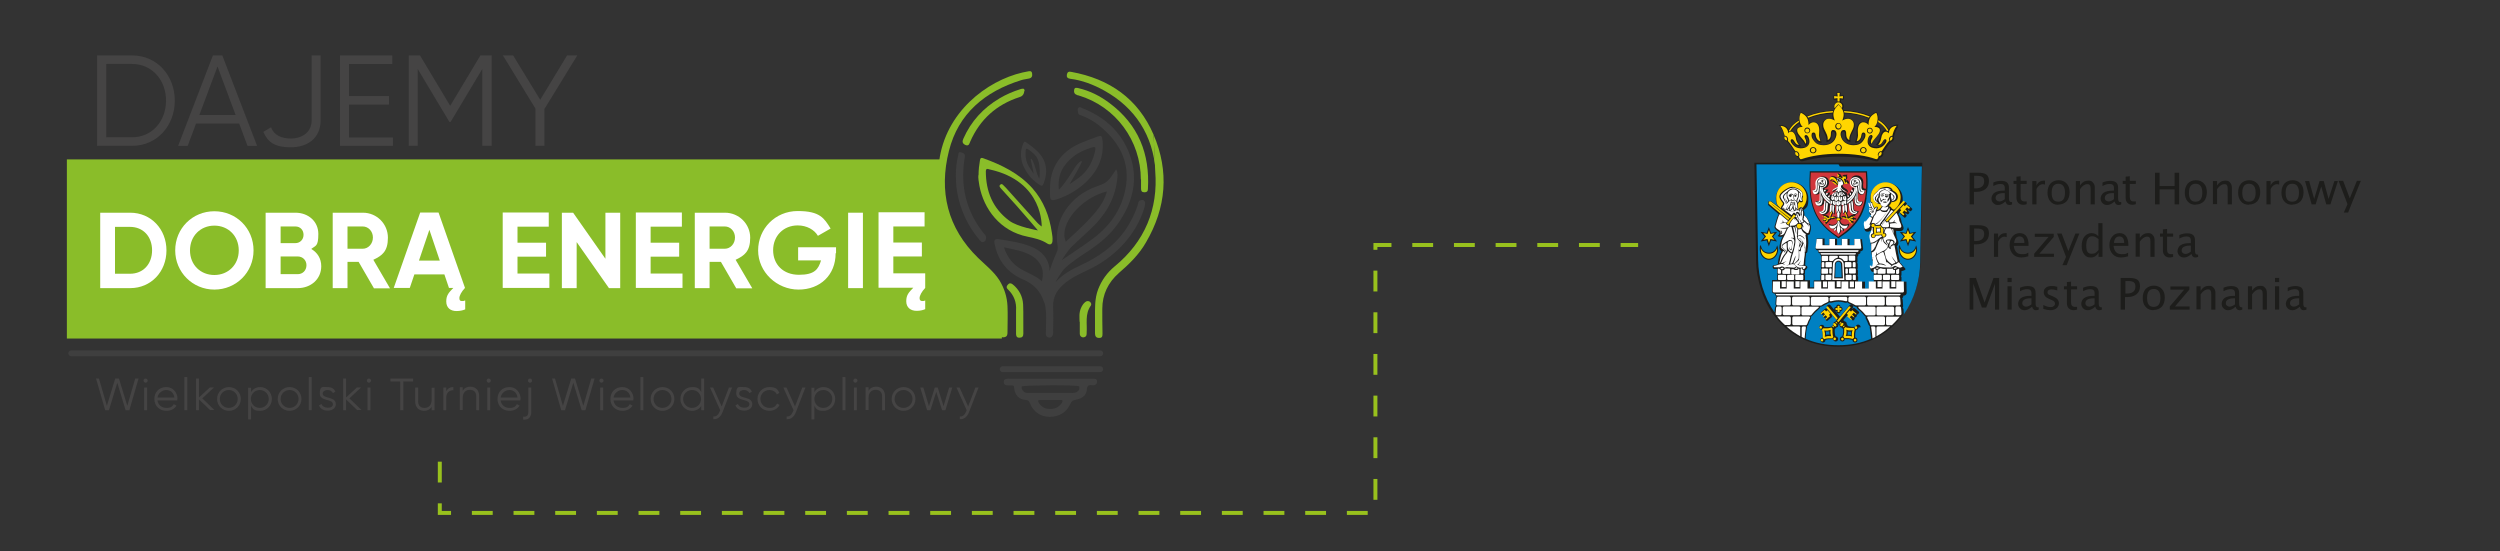 <?xml version="1.0" encoding="UTF-8"?>
<svg xmlns="http://www.w3.org/2000/svg" xmlns:xlink="http://www.w3.org/1999/xlink" version="1.1" viewBox="0 0 1200 264.6">
  <rect x="0" y="0" width="1200" height="264.6" fill="#333333" stroke="none"/>
  <defs>
    <style>
      .cls-1, .cls-2, .cls-3 {
        fill: none;
      }

      .cls-4 {
        fill: #3f3f3f;
      }

      .cls-2 {
        stroke: #98c11d;
        stroke-dasharray: 10;
        stroke-width: 1.9px;
      }

      .cls-2, .cls-3 {
        stroke-miterlimit: 10;
      }

      .cls-5 {
        fill: #8abd29;
      }

      .cls-6 {
        fill: #1d1d1b;
      }

      .cls-7 {
        clip-path: url(#clippath-1);
      }

      .cls-8 {
        fill: #0080c2;
      }

      .cls-9 {
        fill: #fff;
      }

      .cls-10 {
        fill: #d0363b;
      }

      .cls-11, .cls-12 {
        fill: #ffd500;
      }

      .cls-3 {
        stroke: #3f3f3f;
        stroke-linecap: round;
        stroke-width: 2.8px;
      }

      .cls-12 {
        fill-rule: evenodd;
      }

      .cls-13 {
        fill: #454444;
      }

      .cls-14 {
        clip-path: url(#clippath);
      }
    </style>
    <clipPath id="clippath">
      <rect class="cls-1" x="818.1" y="31.2" width="364.7" height="153.7"/>
    </clipPath>
    <clipPath id="clippath-1">
      <rect class="cls-1" x="826.1" y="31.2" width="112.8" height="153.7"/>
    </clipPath>
  </defs>
  <!-- Generator: Adobe Illustrator 28.6.0, SVG Export Plug-In . SVG Version: 1.2.0 Build 709)  -->
  <g>
    <g id="Warstwa_1">
      <g class="cls-14">
        <g>
          <path class="cls-6" d="M945.4,98.1v-15.2h4.1c1.8,0,3.2.3,4,.9s1.2,1.6,1.2,3.1-.5,2.9-1.6,3.8c-1.1.9-2.6,1.4-4.6,1.4h-1v6h-2.1ZM947.5,90.4h.9c1.3,0,2.3-.3,3-.9.7-.6,1-1.4,1-2.5s-.3-1.6-.8-2c-.5-.4-1.5-.6-2.7-.6h-1.3v5.9Z"/>
          <path class="cls-6" d="M962.6,96.7c-1.2,1.1-2.4,1.7-3.5,1.7s-1.7-.3-2.3-.9c-.6-.6-.9-1.3-.9-2.2s.5-2.2,1.5-2.8c1-.7,2.5-1,4.4-1h.5v-1.3c0-1.3-.7-1.9-2-1.9s-2.2.3-3.5,1v-1.7c1.4-.6,2.6-.8,3.8-.8s2.2.3,2.8.8c.6.6.9,1.4.9,2.6v5.1c0,1.2.4,1.7,1.1,1.7s.2,0,.4,0v1.1c-.3.2-.8.3-1.4.3-.9,0-1.5-.6-1.8-1.7ZM962.3,95.6v-2.9h-.7c-1.1,0-2,.2-2.7.6-.7.4-1,1-1,1.7s.2.9.5,1.2.8.5,1.3.5c.8,0,1.7-.4,2.6-1.1Z"/>
          <path class="cls-6" d="M971.2,98.3c-1,0-1.8-.3-2.4-.9-.6-.6-.9-1.4-.9-2.5v-6.6h-1.4v-1.5h1.4v-2l2-.2v2.2h2.9v1.5h-2.9v6.2c0,1.5.6,2.2,1.9,2.2s.6,0,1-.1v1.4c-.6.2-1.2.3-1.6.3Z"/>
          <path class="cls-6" d="M975.5,98.1v-11.2h2v2.1c.8-1.6,2-2.3,3.5-2.3s.4,0,.6,0v1.9c-.3-.1-.7-.2-.9-.2-1.3,0-2.4.8-3.2,2.3v7.4h-2Z"/>
          <path class="cls-6" d="M988,98.3c-1.6,0-2.9-.5-3.8-1.6-1-1.1-1.4-2.5-1.4-4.3s.5-3.2,1.4-4.3c1-1,2.3-1.6,3.9-1.6s2.9.5,3.9,1.6c1,1,1.4,2.5,1.4,4.2s-.5,3.3-1.4,4.3c-1,1-2.3,1.6-4,1.6ZM988,96.8c2.1,0,3.2-1.4,3.2-4.3s-1.1-4.3-3.2-4.3-3.2,1.4-3.2,4.3,1,4.3,3.1,4.3Z"/>
          <path class="cls-6" d="M996.4,98.1v-11.2h2v2.1c1.1-1.6,2.4-2.3,3.9-2.3s1.7.3,2.3.9c.6.6.9,1.4.9,2.5v8h-2v-7.4c0-.8-.1-1.4-.4-1.8-.2-.4-.6-.5-1.2-.5-1.2,0-2.4.8-3.5,2.4v7.2h-2Z"/>
          <path class="cls-6" d="M1015,96.7c-1.2,1.1-2.4,1.7-3.5,1.7s-1.7-.3-2.3-.9c-.6-.6-.9-1.3-.9-2.2s.5-2.2,1.5-2.8c1-.7,2.5-1,4.4-1h.5v-1.3c0-1.3-.7-1.9-2-1.9s-2.2.3-3.5,1v-1.7c1.4-.6,2.6-.8,3.8-.8s2.2.3,2.8.8c.6.6.9,1.4.9,2.6v5.1c0,1.2.4,1.7,1.1,1.7s.2,0,.4,0v1.1c-.3.2-.8.3-1.4.3-.9,0-1.5-.6-1.8-1.7ZM1014.7,95.6v-2.9h-.7c-1.1,0-2,.2-2.7.6-.7.4-1,1-1,1.7s.2.9.5,1.2.8.5,1.3.5c.8,0,1.7-.4,2.6-1.1Z"/>
          <path class="cls-6" d="M1023.6,98.3c-1,0-1.8-.3-2.4-.9-.6-.6-.9-1.4-.9-2.5v-6.6h-1.4v-1.5h1.4v-2l2-.2v2.2h2.9v1.5h-2.9v6.2c0,1.5.6,2.2,1.9,2.2s.6,0,1-.1v1.4c-.6.2-1.2.3-1.6.3Z"/>
          <path class="cls-6" d="M1034.4,98.1v-15.2h2.2v6.4h7.2v-6.4h2.2v15.2h-2.2v-7.2h-7.2v7.2h-2.2Z"/>
          <path class="cls-6" d="M1053.9,98.3c-1.6,0-2.9-.5-3.8-1.6-1-1.1-1.4-2.5-1.4-4.3s.5-3.2,1.4-4.3c1-1,2.3-1.6,3.9-1.6s2.9.5,3.9,1.6c1,1,1.4,2.5,1.4,4.2s-.5,3.3-1.4,4.3c-1,1-2.3,1.6-4,1.6ZM1053.9,96.8c2.1,0,3.2-1.4,3.2-4.3s-1.1-4.3-3.2-4.3-3.2,1.4-3.2,4.3,1,4.3,3.1,4.3Z"/>
          <path class="cls-6" d="M1062.2,98.1v-11.2h2v2.1c1.1-1.6,2.4-2.3,3.9-2.3s1.7.3,2.3.9c.6.6.9,1.4.9,2.5v8h-2v-7.4c0-.8-.1-1.4-.4-1.8-.2-.4-.6-.5-1.2-.5-1.2,0-2.4.8-3.5,2.4v7.2h-2Z"/>
          <path class="cls-6" d="M1079.5,98.3c-1.6,0-2.9-.5-3.8-1.6-1-1.1-1.4-2.5-1.4-4.3s.5-3.2,1.4-4.3c1-1,2.3-1.6,3.9-1.6s2.9.5,3.9,1.6c1,1,1.4,2.5,1.4,4.2s-.5,3.3-1.4,4.3c-1,1-2.3,1.6-4,1.6ZM1079.5,96.8c2.1,0,3.2-1.4,3.2-4.3s-1.1-4.3-3.2-4.3-3.2,1.4-3.2,4.3,1,4.3,3.1,4.3Z"/>
          <path class="cls-6" d="M1087.9,98.1v-11.2h2v2.1c.8-1.6,2-2.3,3.5-2.3s.4,0,.6,0v1.9c-.3-.1-.7-.2-.9-.2-1.3,0-2.4.8-3.2,2.3v7.4h-2Z"/>
          <path class="cls-6" d="M1100.3,98.3c-1.6,0-2.9-.5-3.8-1.6-1-1.1-1.4-2.5-1.4-4.3s.5-3.2,1.4-4.3c1-1,2.3-1.6,3.9-1.6s2.9.5,3.9,1.6c1,1,1.4,2.5,1.4,4.2s-.5,3.3-1.4,4.3c-1,1-2.3,1.6-4,1.6ZM1100.3,96.8c2.1,0,3.2-1.4,3.2-4.3s-1.1-4.3-3.2-4.3-3.2,1.4-3.2,4.3,1,4.3,3.1,4.3Z"/>
          <path class="cls-6" d="M1109.6,98.1l-3.2-11.2h2l2.4,8.6,2.6-8.6h2l2.3,8.6,2.8-8.6h1.7l-3.6,11.2h-2l-2.4-8.6-2.7,8.6h-2Z"/>
          <path class="cls-6" d="M1125,102.1l1.8-4.1-4.3-11.2h2.2l3.2,8.4,3.4-8.4h1.9l-6.1,15.2h-2.1Z"/>
        </g>
        <g>
          <path class="cls-6" d="M945.4,123.3v-15.2h4.1c1.8,0,3.2.3,4,.9s1.2,1.6,1.2,3.1-.5,2.9-1.6,3.8c-1.1.9-2.6,1.4-4.6,1.4h-1v6h-2.1ZM947.5,115.7h.9c1.3,0,2.3-.3,3-.9.7-.6,1-1.4,1-2.5s-.3-1.6-.8-2c-.5-.4-1.5-.6-2.7-.6h-1.3v5.9Z"/>
          <path class="cls-6" d="M957.1,123.3v-11.2h2v2.1c.8-1.6,2-2.3,3.5-2.3s.4,0,.6,0v1.9c-.3-.1-.7-.2-.9-.2-1.3,0-2.4.8-3.2,2.3v7.4h-2Z"/>
          <path class="cls-6" d="M973.7,123c-1.4.4-2.5.6-3.5.6-1.6,0-3-.5-4-1.6-1-1.1-1.6-2.5-1.6-4.3s.5-3.1,1.4-4.2,2.1-1.6,3.5-1.6,2.4.5,3.1,1.4c.7,1,1.1,2.3,1.1,4.1v.6h-7.1c.3,2.7,1.6,4,3.9,4s1.9-.2,3.1-.7v1.6ZM966.8,116.6h4.9c0-2.1-.8-3.1-2.3-3.1s-2.4,1-2.6,3.1Z"/>
          <path class="cls-6" d="M976.4,123.3v-1.5l6.9-8.1h-6.6v-1.5h9.1v1.5l-6.9,8.1h7v1.5h-9.5Z"/>
          <path class="cls-6" d="M989.9,127.4l1.8-4.1-4.3-11.2h2.2l3.2,8.4,3.4-8.4h1.9l-6.1,15.2h-2.1Z"/>
          <path class="cls-6" d="M1007.3,123.3v-2.1c-.8,1.6-2.1,2.4-3.7,2.4s-2.4-.5-3.2-1.5c-.8-1-1.2-2.3-1.2-4s.4-3.4,1.3-4.5,2-1.7,3.4-1.7,2.4.5,3.3,1.5v-6.3h2v16.2h-2ZM1007.3,114.8c-1-.9-2-1.4-3-1.4-1.9,0-2.9,1.5-2.9,4.5s.9,3.9,2.6,3.9,2.2-.6,3.3-1.8v-5.1Z"/>
          <path class="cls-6" d="M1021.6,123c-1.4.4-2.5.6-3.5.6-1.6,0-3-.5-4-1.6-1-1.1-1.6-2.5-1.6-4.3s.5-3.1,1.4-4.2,2.1-1.6,3.5-1.6,2.4.5,3.1,1.4c.7,1,1.1,2.3,1.1,4.1v.6h-7.1c.3,2.7,1.6,4,3.9,4s1.9-.2,3.1-.7v1.6ZM1014.7,116.6h4.9c0-2.1-.8-3.1-2.3-3.1s-2.4,1-2.6,3.1Z"/>
          <path class="cls-6" d="M1025.1,123.3v-11.2h2v2.1c1.1-1.6,2.4-2.3,3.9-2.3s1.7.3,2.3.9c.6.6.9,1.4.9,2.5v8h-2v-7.4c0-.8-.1-1.4-.4-1.8-.2-.4-.6-.5-1.2-.5-1.2,0-2.4.8-3.5,2.4v7.2h-2Z"/>
          <path class="cls-6" d="M1041.5,123.6c-1,0-1.8-.3-2.4-.9-.6-.6-.9-1.4-.9-2.5v-6.6h-1.4v-1.5h1.4v-2l2-.2v2.2h2.9v1.5h-2.9v6.2c0,1.5.6,2.2,1.9,2.2s.6,0,1-.1v1.4c-.6.2-1.2.3-1.6.3Z"/>
          <path class="cls-6" d="M1051.9,121.9c-1.2,1.1-2.4,1.7-3.5,1.7s-1.7-.3-2.3-.9c-.6-.6-.9-1.3-.9-2.2s.5-2.2,1.5-2.8c1-.7,2.5-1,4.4-1h.5v-1.3c0-1.3-.7-1.9-2-1.9s-2.2.3-3.5,1v-1.7c1.4-.6,2.6-.8,3.8-.8s2.2.3,2.8.8c.6.6.9,1.4.9,2.6v5.1c0,1.2.4,1.7,1.1,1.7s.2,0,.4,0v1.1c-.3.2-.8.3-1.4.3-.9,0-1.5-.6-1.8-1.7ZM1051.6,120.8v-2.9h-.7c-1.1,0-2,.2-2.7.6-.7.4-1,1-1,1.7s.2.9.5,1.2.8.5,1.3.5c.8,0,1.7-.4,2.6-1.1Z"/>
        </g>
        <g>
          <path class="cls-6" d="M945.4,148.6v-15.2h3l4.2,11.8,4.3-11.8h2.7v15.2h-2v-12.4l-4.2,11.4h-2.1l-4.1-11.4v12.4h-1.9Z"/>
          <path class="cls-6" d="M963.6,135.4v-2h2v2h-2ZM963.6,148.6v-11.2h2v11.2h-2Z"/>
          <path class="cls-6" d="M975.4,147.2c-1.2,1.1-2.4,1.7-3.5,1.7s-1.7-.3-2.3-.9c-.6-.6-.9-1.3-.9-2.2s.5-2.2,1.5-2.8c1-.7,2.5-1,4.4-1h.5v-1.3c0-1.3-.7-1.9-2-1.9s-2.2.3-3.5,1v-1.7c1.4-.6,2.6-.8,3.8-.8s2.2.3,2.8.8c.6.6.9,1.4.9,2.6v5.1c0,1.2.4,1.7,1.1,1.7s.2,0,.4,0v1.1c-.3.2-.8.3-1.4.3-.9,0-1.5-.6-1.8-1.7ZM975.1,146.1v-2.9h-.7c-1.1,0-2,.2-2.7.6-.7.4-1,1-1,1.7s.2.9.5,1.2.8.5,1.3.5c.8,0,1.7-.4,2.6-1.1Z"/>
          <path class="cls-6" d="M984.2,148.9c-.9,0-2-.2-3.4-.6v-1.9c1.3.7,2.5,1,3.5,1s1.1-.2,1.5-.5.6-.7.6-1.2c0-.7-.5-1.3-1.6-1.7l-1.2-.5c-1.7-.7-2.6-1.8-2.6-3.1s.3-1.7,1-2.3c.7-.6,1.6-.8,2.8-.8s1.4,0,2.3.3h.4v1.8c-1.1-.3-2-.5-2.7-.5-1.3,0-2,.5-2,1.4s.5,1.1,1.5,1.5l1,.4c1.1.5,1.9,1,2.3,1.5s.7,1.2.7,1.9-.4,1.8-1.2,2.4c-.8.6-1.8.9-3,.9Z"/>
          <path class="cls-6" d="M995.4,148.9c-1,0-1.8-.3-2.4-.9-.6-.6-.9-1.4-.9-2.5v-6.6h-1.4v-1.5h1.4v-2l2-.2v2.2h2.9v1.5h-2.9v6.2c0,1.5.6,2.2,1.9,2.2s.6,0,1-.1v1.4c-.6.2-1.2.3-1.6.3Z"/>
          <path class="cls-6" d="M1005.7,147.2c-1.2,1.1-2.4,1.7-3.5,1.7s-1.7-.3-2.3-.9c-.6-.6-.9-1.3-.9-2.2s.5-2.2,1.5-2.8c1-.7,2.5-1,4.4-1h.5v-1.3c0-1.3-.7-1.9-2-1.9s-2.2.3-3.5,1v-1.7c1.4-.6,2.6-.8,3.8-.8s2.2.3,2.8.8c.6.6.9,1.4.9,2.6v5.1c0,1.2.4,1.7,1.1,1.7s.2,0,.4,0v1.1c-.3.2-.8.3-1.4.3-.9,0-1.5-.6-1.8-1.7ZM1005.4,146.1v-2.9h-.7c-1.1,0-2,.2-2.7.6-.7.4-1,1-1,1.7s.2.9.5,1.2.8.5,1.3.5c.8,0,1.7-.4,2.6-1.1Z"/>
          <path class="cls-6" d="M1017.9,148.6v-15.2h4.1c1.8,0,3.2.3,4,.9s1.2,1.6,1.2,3.1-.5,2.9-1.6,3.8c-1.1.9-2.6,1.4-4.6,1.4h-1v6h-2.1ZM1020.1,140.9h.9c1.3,0,2.3-.3,3-.9.7-.6,1-1.4,1-2.5s-.3-1.6-.8-2c-.5-.4-1.5-.6-2.7-.6h-1.3v5.9Z"/>
          <path class="cls-6" d="M1033.7,148.9c-1.6,0-2.9-.5-3.8-1.6-1-1.1-1.4-2.5-1.4-4.3s.5-3.2,1.4-4.3c1-1,2.3-1.6,3.9-1.6s2.9.5,3.9,1.6c1,1,1.4,2.5,1.4,4.2s-.5,3.3-1.4,4.3c-1,1-2.3,1.6-4,1.6ZM1033.8,147.3c2.1,0,3.2-1.4,3.2-4.3s-1.1-4.3-3.2-4.3-3.2,1.4-3.2,4.3,1,4.3,3.1,4.3Z"/>
          <path class="cls-6" d="M1041.5,148.6v-1.5l6.9-8.1h-6.6v-1.5h9.1v1.5l-6.9,8.1h7v1.5h-9.5Z"/>
          <path class="cls-6" d="M1054.3,148.6v-11.2h2v2.1c1.1-1.6,2.4-2.3,3.9-2.3s1.7.3,2.3.9c.6.6.9,1.4.9,2.5v8h-2v-7.4c0-.8-.1-1.4-.4-1.8-.2-.4-.6-.5-1.2-.5-1.2,0-2.4.8-3.5,2.4v7.2h-2Z"/>
          <path class="cls-6" d="M1073.1,147.2c-1.2,1.1-2.4,1.7-3.5,1.7s-1.7-.3-2.3-.9c-.6-.6-.9-1.3-.9-2.2s.5-2.2,1.5-2.8c1-.7,2.5-1,4.4-1h.5v-1.3c0-1.3-.7-1.9-2-1.9s-2.2.3-3.5,1v-1.7c1.4-.6,2.6-.8,3.8-.8s2.2.3,2.8.8c.6.6.9,1.4.9,2.6v5.1c0,1.2.4,1.7,1.1,1.7s.2,0,.4,0v1.1c-.3.2-.8.3-1.4.3-.9,0-1.5-.6-1.8-1.7ZM1072.8,146.1v-2.9h-.7c-1.1,0-2,.2-2.7.6-.7.4-1,1-1,1.7s.2.9.5,1.2.8.5,1.3.5c.8,0,1.7-.4,2.6-1.1Z"/>
          <path class="cls-6" d="M1079,148.6v-11.2h2v2.1c1.1-1.6,2.4-2.3,3.9-2.3s1.7.3,2.3.9c.6.6.9,1.4.9,2.5v8h-2v-7.4c0-.8-.1-1.4-.4-1.8-.2-.4-.6-.5-1.2-.5-1.2,0-2.4.8-3.5,2.4v7.2h-2Z"/>
          <path class="cls-6" d="M1092,135.4v-2h2v2h-2ZM1092,148.6v-11.2h2v11.2h-2Z"/>
          <path class="cls-6" d="M1103.9,147.2c-1.2,1.1-2.4,1.7-3.5,1.7s-1.7-.3-2.3-.9c-.6-.6-.9-1.3-.9-2.2s.5-2.2,1.5-2.8c1-.7,2.5-1,4.4-1h.5v-1.3c0-1.3-.7-1.9-2-1.9s-2.2.3-3.5,1v-1.7c1.4-.6,2.6-.8,3.8-.8s2.2.3,2.8.8c.6.6.9,1.4.9,2.6v5.1c0,1.2.4,1.7,1.1,1.7s.2,0,.4,0v1.1c-.3.2-.8.3-1.4.3-.9,0-1.5-.6-1.8-1.7ZM1103.6,146.1v-2.9h-.7c-1.1,0-2,.2-2.7.6-.7.4-1,1-1,1.7s.2.9.5,1.2.8.5,1.3.5c.8,0,1.7-.4,2.6-1.1Z"/>
        </g>
        <g class="cls-7">
          <path class="cls-6" d="M922.7,78.1h-80.6v.8s.8,45.8.8,45.8c0,5,1,10,2.5,14.7,1.7,5.1,4.1,9.6,7.3,13.4,7.2,8.9,17.5,13.6,29.7,13.6s22.5-4.7,29.7-13.6c3.1-3.9,5.6-8.4,7.3-13.4,1.6-4.7,2.4-9.8,2.5-14.7l.8-45.8v-.8Z"/>
          <path class="cls-8" d="M887.7,159.2c-.3,0-.5,0-.8-.1,0,.3,0,.6,0,.8,0,.3,0,.5-.1.8.1,0,.3,0,.4,0s.3,0,.5,0c.3,0,.5,0,.8.1,0-.3,0-.6,0-.8,0-.3,0-.5.1-.8-.1,0-.2,0-.4,0s-.3,0-.5,0"/>
          <path class="cls-8" d="M898,161.3h0c-.1-1.4-.3-2.6-.5-3.8,0-.2-.1-.6,0-.9-.3-.2-.5-.5-.7-.9-.3-.9-.7-1.9-1.2-2.7-.2-.3-.2-.7,0-1-.3,0-.5-.2-.7-.5-.9-1.1-1.9-2.2-3.1-3.1-.2-.2-.7-.6-.6-1.1-.5,0-.8,0-1.3-.4-.5-.3-1.3-.8-2.1-1.1-.5-.2-.8-.4-1-.7-.2.1-.4.2-.6.2s-.2,0-.3,0h-.2c-.9-.2-1.9-.5-3.3-.5s-2.4.3-3.3.5h-.2c0,0-.2,0-.3,0-.2,0-.5,0-.6-.2-.2.3-.5.5-1,.7-.7.3-1.6.8-2.1,1.1-.5.3-.9.4-1.3.4.1.5-.4,1-.6,1.1-1.1.9-2.2,2-3.1,3.1-.2.2-.4.4-.7.5.2.3.1.7,0,1-.5.8-.9,1.8-1.2,2.7-.2.5-.4.8-.7.9.2.3.1.7,0,.9-.3,1.2-.4,2.4-.5,3.8h0c0,.4,0,.9-.1,1.3,4.5,2,9.7,3.1,15.7,3.1h0c5.9,0,11.2-1.1,15.7-3.1,0-.5,0-.9-.1-1.3M881.4,147.3h0c0-.7.4-1.1,1-1.1s1,.4,1,1.1c.8,0,1,.7,1,1s0,0,0,0h0c0,.2,0,.5-.2.7-.2.2-.5.3-.7.3h0c0,.7-.4,1.1-1,1.1s-1-.4-1-1.1h0c-.3,0-1.1-.1-1.1-1s.7-1,1.1-1M892.1,157.2c0,.3-.2.6-.4.8-.2.2-.5.3-.8.3s0,0,0,0c-.1.4-.3,1.1-.4,1.8,0,.7,0,1.4,0,1.9.3,0,.6.2.8.4.4.5.4,1.3-.1,1.7-.2.2-.5.3-.8.3s-.7-.2-.9-.4c-.2-.2-.3-.5-.3-.8-.4-.1-1.1-.3-1.8-.4-.2,0-.4,0-.7,0-.4,0-.8,0-1.2,0,0,.3-.2.6-.4.8-.2.2-.5.3-.8.3s-.7-.2-.9-.4c-.2-.2-.3-.6-.3-.9,0-.3.2-.6.4-.8.2-.2.5-.3.8-.3s0,0,0,0c.2-.6.3-1.2.4-1.8,0-.7,0-1.4,0-1.9-.2,0-.4-.1-.5-.3,0-.1-.1-.2-.2-.3,0,0,0,0,0,0-.3,0-.6-.1-.8-.4-.2-.3-.3-.6-.2-1-.1,0-.2-.1-.3-.2,0,0,0,0,0,0,0,0,0,0,0,0,0,0-.2.2-.3.2,0,.4,0,.7-.2,1-.2.2-.5.4-.8.4s0,0,0,0c0,.1,0,.2-.2.3-.1.2-.3.3-.5.3,0,.5-.1,1.2,0,1.9,0,.7.2,1.4.4,1.8,0,0,0,0,0,0,.3,0,.6.1.8.3.2.2.4.5.4.8,0,.3,0,.6-.3.9-.2.3-.6.4-.9.4s-.6-.1-.8-.3c-.2-.2-.4-.5-.4-.8-.4,0-.8,0-1.2,0s-.5,0-.7,0c-.7,0-1.4.2-1.8.4,0,.3,0,.6-.3.8-.2.3-.6.4-.9.4s-.6-.1-.8-.3c-.2-.2-.4-.5-.4-.8,0-.3,0-.6.3-.9.2-.2.5-.4.8-.4,0-.5.1-1.1,0-1.9,0-.7-.2-1.4-.4-1.8,0,0,0,0,0,0-.3,0-.6-.1-.8-.3-.2-.2-.4-.5-.4-.8,0-.3,0-.6.3-.9.2-.3.6-.4.9-.4s.6.1.8.3c.2.2.4.5.4.8.4,0,.8,0,1.2,0s.5,0,.7,0c.7,0,1.4-.2,1.9-.4,0-.2,0-.4.2-.6,0,0,.2-.2.3-.2,0-.4,0-.7.2-1,.2-.2.5-.4.8-.4s0,0,0,0c0-.1,0-.2.2-.3,0,0,.2-.2.3-.2v-.2c.1,0-2.2-2.7-2.2-2.7h-.2c0,.1.2.4.2.4.2.2.2.6,0,.8l-1,.8-1,.9c0,0-.2.1-.4.1s0,0,0,0c-.1,0-.3,0-.4-.2l-.3-.4c0-.1-.1-.3-.1-.4,0-.1,0-.3.2-.4l.6-.5h0c0,0-.6.4-.6.4,0,0-.2.1-.4.1s0,0,0,0c-.1,0-.3,0-.4-.2l-.3-.4c0-.1-.1-.3-.1-.4,0-.1,0-.3.2-.4l.6-.5h0c0,0-.6.4-.6.4,0,0-.2.1-.4.1s0,0,0,0c-.1,0-.3,0-.4-.2l-.3-.4c-.2-.2-.2-.6,0-.8l1-.9,1-.8c.1,0,.2-.1.4-.1s0,0,0,0c.1,0,.3,0,.4.2l.3.3h.2c0-.1-.5-.7-.5-.7-.3-.4-.2-.8.1-1.2l.3-.2c.2-.1.4-.2.6-.2s.4.1.6.3l4.6,5.5,4.6-5.5c.2-.2.4-.3.6-.3s.4,0,.6.2l.3.2c.4.3.4.8.1,1.1l-.5.5h.2c0,.1.3-.2.3-.2,0-.1.2-.2.4-.2,0,0,0,0,0,0,.1,0,.3,0,.4.1l1,.8,1,.9c.2.2.3.5,0,.8l-.3.4c0,.1-.2.2-.4.2,0,0,0,0,0,0-.1,0-.3,0-.4-.1l-.6-.5h0c0,0,.6.6.6.6.1,0,.2.2.2.4,0,.1,0,.3-.1.4l-.3.4c0,.1-.2.2-.4.2,0,0,0,0,0,0-.1,0-.3,0-.4-.1l-.6-.5h0c0,0,.6.6.6.6.1,0,.2.2.2.4,0,.1,0,.3-.1.4l-.3.4c0,.1-.2.2-.4.2,0,0,0,0,0,0-.1,0-.3,0-.4-.1l-1-.9-1-.8c-.2-.2-.3-.5,0-.8l.2-.2h-.2c0-.1-2.3,2.6-2.3,2.6v.2c.2,0,.3.1.4.2,0,0,.1.2.2.3,0,0,0,0,0,0,.3,0,.6.1.8.4.2.2.3.6.2,1,.1,0,.2.1.3.2.1.2.2.4.2.6.4.1,1.1.3,1.9.4.2,0,.5,0,.7,0,.4,0,.8,0,1.2,0,0-.3.2-.6.4-.8.2-.2.5-.3.8-.3s.7.2.9.4c.2.2.3.6.3.9"/>
          <path class="cls-8" d="M878.1,159c-.3,0-.6.1-.8.1-.1,0-.3,0-.5,0s-.2,0-.4,0c0,.3.1.6.1.8,0,.3,0,.5,0,.8.3,0,.6-.1.8-.1.1,0,.3,0,.5,0s.2,0,.4,0c0-.3-.1-.6-.1-.8,0-.3,0-.5,0-.8"/>
          <path class="cls-8" d="M884,133.1h0c0-1.5-.2-4.8-.3-6.2,0-.7-.6-1.3-1.3-1.3s-1.3.6-1.3,1.3c0,1.2-.2,3.9-.2,5.5v.7s1.5,0,1.5,0h1.6Z"/>
          <path class="cls-8" d="M882.5,78.9h-39.4l.8,45.8c.1,8.6,2.7,17.8,7.9,25.3v-.4s0,0,0,0c0-.6.1-1.3.2-1.8,0-.4.2-.7.5-1,0,0,0,0,0,0-.2-.3-.3-.6-.3-.9,0-.5.1-1.5.2-2.8,0-.3.1-.6.3-.8-.4-.2-.6-.7-.6-1,0,0,0-.2,0-.3h-.2c-.4,0-.7-.2-1-.4-.3-.3-.4-.6-.4-1,0-.8.1-4.6.1-4.6v-.6s0,0,0,0h2.4c0-.1,0-.2,0-.4v-1.7c0-.2,0-.5.3-.6-.2-.2-.3-.4-.3-.6v-1.7c0-.1,0-.2,0-.3-.6,0-1.4,0-1.4,0-.2,0-.4-.1-.5-.3-.2-.3-.4-.8-.2-1.1,0-.2.3-.3.5-.4.4,0,1-.1,1.4-.3h0s0,0,0,0c0,0,.1,0,.2,0,.2,0,.4-.2.4-.4,0-.1,0-.3,0-.4,0-.2,0-.4.1-.7.2-1.5.5-3.1,1.5-4.7,0,0,0,0,0,0,0,0,.1-.2.2-.2,0,0,0,0-.1,0-1.1-.7-1.1-1.7-.9-2.6,0-.2,0-.4.1-.6.2-1.3.3-1.6.6-2.3,0-.2.2-.4.4-.8h0c.1-.3.3-.5.4-.8-.3.1-.7.2-1.1.2h0c-.6,0-1.3-.4-1.3-.4h0s0-.1,0-.1c0,0,.7-.6.8-1.1h0c0,0,.2-.5,0-.7,0,0-.3-.2-.5-.3-.8-.6-2.1-1.4-1.8-2.5,0-.1,0-.4.2-.6.7-2.8,1.3-4.6,1.8-5.2,0,0,0,0,0,0,0,0,0,0,0,0l-5-4.3c0,0-.1-.2-.1-.3v-1.1c-.2,0-.1-.2-.1-.2,0-.1.2-.2.3-.2h1.1c0,0,0,0,0,0,0,0,.2,0,.3,0l3,2.3c-.6-1.1-.9-2.4-.9-3.7,0-4.3,3.5-7.8,7.8-7.8s7.8,3.5,7.8,7.8-.8,4.1-2.3,5.6c0,0,0,.2.1.3,0,0,0,0,0,.1.2.2.3.6.3,1.3,0,0,0,0,0,0,0,.1,0,.4,0,.8,1.3.9,1.9,1.8,2.9,4.5,0,.1.2.6.2.8h0c0,.7.1,1.5-.2,2.3-.1.4-.2.6-.2.8h0c0,0,0,.2,0,.2,0,.4-.5.8-1.1.8,0,.1,0,.2,0,.3h0c.2,1.5.4,3.3.2,4.7v.3c-.1.7-.2,1.4-.3,2.1,0,.2,0,.6-.2,1-.1.2-.3.3-.5.3,0,.7,0,1.4-.2,2.1,0,.4-.1.7-.1,1,0,.2,0,.4,0,.7,0,.5-.1,1.1-.1,1.5,0,0,0,.4,0,.6.3,0,.6.2.8.4.2.2.3.5.2.7-.4.6-.7,1.1-1.1,1.3v1.4c0,.2,0,.5-.3.6.2.2.3.4.3.6v1.7c0,.1,0,.3,0,.4h2.4v3.4h1.8v-3.3h0c0,0,0,0,0,0h3.2c0-.1,0-.3,0-.4,0-.2,0-.5,0-.8h0c0-.3,0-.7,0-.9,0-.2.1-.5.3-.6-.2-.2-.2-.4-.2-.7,0-.2,0-.5,0-.8h0c0-.3,0-.7,0-.9,0-.2.1-.5.3-.6-.2-.2-.2-.4-.2-.7,0-.2,0-.5,0-.8h0c0-.4,0-.8,0-1,0-.3.1-.5.3-.7-.1-.2-.2-.4-.2-.6v-1.7c0-.2,0-.3.1-.5-.2-.2-.4-.4-.5-.8,0-.1,0-.3,0-.5-.6,0-.9-.3-1-.8,0-.1-.1-.4,0-.6h0c-.4,0-.8-.1-1-.4-.1-.2-.3-.4-.2-.9.1-1,.5-4,.5-4v-.4s0,0,0,0h3.8v3h2.2v-2.9h0c0,0,0,0,0,0h3.8v3h2.2v-2.9h0c0,0,0,0,0,0h3.8v3h2.2v-2.9h0c0,0,0,0,0,0h3.8c0,0,0,.5,0,.5,0,0,.4,3,.5,4,0,.4,0,.7-.3.9-.2.2-.5.4-1,.4h0c0,.2,0,.5,0,.6-.1.5-.5.8-1,.8,0,.2,0,.3,0,.5,0,.4-.3.6-.5.8,0,.2.1.3.1.5v1.7c0,.2,0,.4-.2.6.2.2.3.4.3.7,0,.2,0,.6,0,.9h0c0,.3,0,.6,0,.9,0,.2,0,.5-.2.7.2.2.3.4.3.6,0,.2,0,.6,0,.9,0,.3,0,.6,0,.9,0,.2,0,.5-.2.7.2.2.3.4.3.6,0,.2,0,.6,0,.9,0,.3,0,.6,0,.9,0,.1,0,.3,0,.4h3.3v3.4h1.8v-3.3h0c0,0,0,0,0,0h2.4c0-.1,0-.2,0-.4v-1.7c0-.2,0-.5.2-.6-.2-.2-.2-.4-.2-.6v-1.6c-.3,0-.5.1-.6.1,0,0,0,0,0,0-.1,0-.3,0-.4-.2-.5-.6-.7-1.1-.7-1.8,0-.3.3-.5.6-.5s.3,0,.8,0c0-.3,0-.5.1-.8,0-.8,0-1.6-.3-2.1,0,0-.1,0-.2,0,0-.1,0-.3-.1-.4,0-.3,0-.6,0-1,0-.5,0-1-.2-1.6t0,0c0,0-.2-.2-.2-.5,0-1.5,0-3.3,0-3.6,0,0-.2,0-.2-.2,0-.6-.1-1.3-.2-1.7-.2-.7-.3-1.3-.3-2.1,0-.6.3-1.1.5-1.6.3-.6.6-1.2.5-2.2-.3.5-.9.8-1.6,1,0,0,0,0,0,0,0,0,0,0-.1,0h0c-.2,0-.4,0-.6,0-.8,0-1.2-.6-1.3-1.6h0c0-.1,0-.2,0-.2-.1-1-.4-2.6,1.1-3.3.4-.2,1.2-1,1.8-1.8h0c.2-.2.4-.5.5-.7-.7-.5-1.3-1.4-.9-2.2,0,0,0,0,0,0,0-.1-.1-.3,0-.5,0-.2.1-.4.3-.5,0,0,0,0,0-.1,0,0,0-.1,0-.2,0-.2-.2-.4-.3-.7,0-.2-.2-.7-.2-.8,0-.3,0-.5.2-.6.1-.1.3-.2.4-.2s.2,0,.3,0c-.2-.8-.4-1.5-.4-2.3,0-4.3,3.5-7.8,7.8-7.8s7.8,3.5,7.8,7.8-.2,2-.6,2.9l1.1-1.3c.2-.2.4-.2.5-.2.3,0,.5.2.6.3.2.2.4.4.4.6,0,.1,0,.3-.2.5l-.5.6.3.2.5-.6c0,0,.2-.1.3-.1s.2,0,.3.1l1.8,1.6c0,0,.1.2.1.3,0,.1,0,.2-.1.3l-.5.6c0,0-.2.1-.3.1s-.2,0-.3-.1l-.6-.5-.3.4.6.5c0,0,.1.2.1.3,0,.1,0,.2-.1.3l-.4.5c0,0-.2.1-.3.1s-.2,0-.3-.1l-.6-.5-.3.4.6.5c0,0,.1.2.1.3,0,.1,0,.2-.1.3l-.5.6c0,0-.2.1-.3.1s-.2,0-.3-.1l-1.8-1.6c0,0-.1-.2-.1-.3,0-.1,0-.2.1-.3l.5-.6-.3-.2-1.2,1.4c.2.2.3.4.4.6.5.8,1,1.7,1.2,3.4,1,2.1,1.1,2.9.7,3.5-.3.4-.7.6-1.4.6s-1.4,0-2-.1c0,.5.1,2.2.2,2.3,0,.7.5,1.8.6,2.1.1.2.6,1.2.2,2.1-.1.4-.4.7-.7,1,.2.1.3.4.3.6,0,.6.9,5.6,1.3,6.9,0,.2,0,.3,0,.4h0c.2,0,.4.1.5.3h0c1.3,1.7,1.4,1.8,1.8,2.1,0,0,0,0,0,0,.1,0,.3.3.3.6,0,.4-.4.5-.5.5,0,0,0,0,0,0-.5.2-.9.4-1.2.4,0,0,0,0,0,0,0,0,0,0-.2,0h0v1.8c0,.2,0,.5-.3.6.2.2.3.4.3.6v1.7c0,.1,0,.3,0,.4h2.4c0,0,0,.7,0,.7,0,0,.1,3.8.1,4.6,0,.4-.1.7-.4,1-.3.3-.6.4-1,.4h-.2c0,.1,0,.2,0,.3,0,.2-.2.7-.6,1,.2.2.3.5.3.8.1,1.3.2,2.3.2,2.8,0,.3,0,.7-.3.9,0,0,0,0,0,0,.3.2.5.6.5,1,0,.4,0,1.1.1,1.7v.6c5.2-7.5,7.8-16.7,7.9-25.3l.8-45.8h-39.4ZM853.5,119.7c0,2.8-2,5-4.4,5-2.4,0-4.4-2.2-4.4-5s.4-1.7.4-1.8v-.2c0,0,.1.2.1.2,0,0,.3.8.4,1.1.5,1.4,1.9,2.3,3.5,2.3s2.9-.9,3.5-2.3c.1-.4.4-1.1.4-1.1v-.2c0,0,.1.2.1.2,0,0,.4,1,.4,1.8M848.6,110.2l.4-1.1v-.2c0,0,.1.2.1.2l.4,1.1.6,1.6,1.6-.3,1.1-.2h.2s-.1.1-.1.1l-.7.9-1.1,1.3,1.1,1.3.7.9h.1c0,.1-.2.1-.2.1l-1.1-.2-1.6-.3-.6,1.6-.4,1.1v.2c0,0-.1-.2-.1-.2l-.4-1.1-.6-1.6-1.6.3-1.1.2h-.2s.1-.1.1-.1l.7-.9,1.1-1.3-1.1-1.3-.7-.9h-.1c0-.1.2-.1.2-.1l1.1.2,1.6.3.6-1.6ZM896,94.9c-.5,3.3-1.4,6.1-2.7,8.6-1.2,2.2-2.7,4.2-4.6,6.1-1.5,1.5-3.4,2.9-5.9,4.6l-.3.2h0s0,0,0,0l-.3-.2c-3.9-2.7-7.9-5.8-10.5-10.8-1.3-2.5-2.2-5.3-2.7-8.6-.5-3.5-.6-7.5-.3-12.1v-.5s0,0,0,0h27.5c0,0,0,.6,0,.6.4,4.6.3,8.6-.3,12.1M912.7,112.3l-.7-.9h-.1c0-.1.2-.1.2-.1l1.1.2,1.6.3.6-1.6.4-1.1v-.2c0,0,.1.2.1.2l.4,1.1.6,1.6,1.6-.3,1.1-.2h.2s-.1.1-.1.1l-.7.9-1.1,1.3,1.1,1.3.7.9h.1c0,.1-.2.1-.2.1l-1.1-.2-1.6-.3-.6,1.6-.4,1.1v.2c0,0-.1-.2-.1-.2l-.4-1.1-.6-1.6-1.6.3-1.1.2h-.2s.1-.1.1-.1l.7-.9,1.1-1.3-1.1-1.3ZM915.8,124.7c-2.4,0-4.4-2.2-4.4-5s.4-1.7.4-1.8v-.2c0,0,.1.2.1.2,0,0,.3.8.4,1.1.5,1.4,1.9,2.3,3.5,2.3s2.9-.9,3.5-2.3c.1-.4.4-1.1.4-1.1v-.2c0,0,.1.2.1.2,0,0,.4,1,.4,1.8,0,2.8-2,5-4.4,5"/>
          <path class="cls-10" d="M895.6,82.8h-26.4c-1.5,18.8,4.9,25.3,13.2,30.9,8.3-5.7,14.6-12.1,13.2-30.9M895.2,91.5c-.2,1-.3,1.2-.6,1.5h0c-.2.3-.6.5-1,.5s-.7-.1-1.1-.3h0s0,0,0,0c-.3-.2-.5-.5-.6-.8,0,.5,0,1,0,1.4,0,.7,0,1.3,0,1.9,0,.7.4,1,1.1,1s.4,0,.7,0h.4c0,0,0,.3,0,.3-.1.8-.4,1.8-1.5,2-.1,0-.2,0-.3,0-.7,0-1.5-.4-1.9-1-.4-.7-.5-1.7-.5-2.5v-.2s0,0,0,0c-.1.2-.3.3-.4.5v.4c.2.7.2,1.6.3,2.3,0,.3,0,.5,0,.7,0,.1,0,.2,0,.3,0,.5,0,.9.3,1.2.3.4.8.6,1.4.6s.2,0,.3,0h.4c0,0-.1.3-.1.3-.2.7-.7,1.2-1.3,1.3-.2,0-.4,0-.6,0-1.2,0-2.2-.9-2.6-2.2-.1-.4-.2-1.6-.3-2.7,0-.1,0-.3,0-.4-.1,0-.2.2-.3.2l-.3.2h0c.2.3.2.5.2.8,0,1.2.1,2.6.1,2.8v.5s-.4-.2-.4-.2c0,0-.2-.1-.3-.2.3.6.5,1.2.7,1.8,0,.2.1.3.2.4,0,0,0,0,0,0,0,0,0,0,0,0h0s0,0,0,0c.1,0,.2,0,.3.1,0,0,0,0,0,0,.2,0,.5-.3.8-.5.3-.3.6-.4.9-.4s0,0,.1,0h.1c0-.2.2-.2.4-.2s.3,0,.6,0h.4c0,.1-.2.4-.2.4,0,.1-.3.4-.5.5l-.3.2c0,.1-.2.2-.4.3.3,0,.5.1.6.3h.2s0,0,0,0c0,0,.6,0,.8.4v.2c.1,0-.1.1-.1.1-.2,0-.4.2-.7.2s0,0,0,0h-.2c-.1,0-.3.1-.4.1s-.4,0-.5-.1c0,0,.1.2.1.3h.2c.2.3.4.8.3,1.2v.2h-.3c-.2,0-.6-.1-.8-.4h0c-.2-.2-.4-.3-.5-.5h0s0,0,0,0c-.2-.2-.5-.7-.6-.9,0,0,0,0,0,0,0,0,0,0-.2,0-.4,0-.6-.3-.7-.5,0,0,0,0,0,0h0s0,0-.1,0c0,0-.1,0-.2,0,0,0,0,0-.1,0s-.1,0-.3,0c0,0-.1,0-.2,0-.1,0-.6,0-.8-.2h-.2c-.2,0-.6-.2-.7-.5v-.2c0,0,0-.1,0-.1,0,0,.3-.2.6-.2s.1,0,.2,0h.1c0,0,.2,0,.3,0,.2,0,.3,0,.5.1h0s0,0,0,0c0,0,0,0,.1,0,.1,0,.4.2.5.2,0,0,0,0,0,0,0,0,0,0,0,0,0-.2-.5-1.1-.8-1.9,0,0,0,0,0-.2,0,.1-.2.3-.3.4h0s-.5.6-.5.6v-.8c0-.1,0-.6,0-1.1,0-.6-.2-1.4-.2-2h0s0,0,0,0c0-.3.1-.5.2-.7-.4,0-.7-.2-.8-.4,0,0,0,0,0,0h0c0,.1.3.5.2,1.7,0,.9-.1,1.6-.2,2,0,0,0,.2,0,.2v.7c0,0-.3-.3-.3-.3,0,.5-.2,1.7-.2,1.8.4.2.6.5.6.9s-.3.7-.7.9c.2,1.7,1.6,2,2.2,2,0,0,.2,0,.3,0,.4,0,.8,0,1.3-.3,0,0,0,0,0,0l.5-.2v.5c-.2.7-.4,1.3-1.2,1.7-.2.1-.4.2-.7.2s-.5,0-.7-.1c.1.3.1.7,0,1v.3c-.1,0-.4-.1-.4-.1-.4-.2-.6-.4-.8-.7,0,1.4-.9,2.1-.9,2.1l-.2.2-.2-.2s-.9-.8-.9-2.1c-.2.3-.4.5-.8.7h-.3c0,.1-.1-.1-.1-.1-.1-.3,0-.8,0-1-.2,0-.5.1-.7.1s-.5,0-.7-.2c-.8-.4-1-1.1-1.1-1.7v-.5c0,0,.4.2.4.2,0,0,0,0,0,0,.4.2.9.3,1.3.3s.2,0,.3,0c.6,0,2-.4,2.2-2-.4-.2-.7-.5-.7-.9s.3-.7.6-.9c0-.1-.2-1.3-.2-1.8l-.3.3v-.7c0,0,0,0,0-.2,0-.4-.1-1.1-.2-2,0-1.1.2-1.5.2-1.6h0c0,0,0,0,0,0-.1.2-.4.3-.8.4.1.2.2.4.2.7h0c0,.6,0,1.4-.2,2,0,.5,0,1,0,1.1v.8s-.5-.6-.5-.6h0c-.1-.1-.2-.3-.3-.4,0,0,0,.1,0,.2-.4.7-.8,1.7-.8,1.9,0,0,0,0,0,0,0,0,0,0,0,0,0,0,.4-.2.5-.2,0,0,0,0,.1,0h0s0,0,0,0c.2,0,.4-.1.5-.1s.2,0,.3,0h.1c0,0,.1,0,.2,0,.3,0,.6.2.6.2h.2c0,.1,0,.3,0,.3-.1.3-.5.5-.7.5h-.2c-.3.3-.7.3-.8.3s-.1,0-.2,0c-.1,0-.2,0-.3,0s0,0-.1,0c0,0,0,0-.2,0s0,0-.1,0h0c0,.2-.3.5-.6.5,0,0-.1,0-.2,0,0,0,0,0,0,0-.1.2-.4.7-.6.9h0s0,0,0,0c-.2.2-.3.3-.5.4h0c-.2.4-.5.6-.8.6h-.2s0-.2,0-.2c-.2-.4,0-.9.3-1h.2c0-.2,0-.3.1-.4-.2,0-.4.1-.5.1s-.3,0-.4-.1h-.2s0,0,0,0c-.3,0-.5,0-.7-.2h-.2c0-.1.1-.4.1-.4.2-.4.7-.4.8-.4h.2c.1-.1.3-.2.6-.3-.2,0-.4-.2-.4-.3l-.3-.2c-.3-.1-.4-.4-.5-.5l-.2-.3h.4c.2-.2.4-.2.6-.2s.3,0,.4.1h.1c0,.1,0,0,.1,0,.3,0,.6.1.9.4.3.3.7.5.8.5,0,0,0,0,0,0,0,0,.1,0,.2-.1h0s0,0,0,0c0,0,0,0,0,0,0,0,0,0,0,0,0-.1.1-.3.2-.4.2-.6.4-1.2.7-1.8,0,0-.2.1-.3.2l-.5.2v-.5c0-.3.2-1.7.2-2.8,0-.3,0-.5.2-.7h0c0,0-.3-.3-.3-.3-.1,0-.2-.2-.3-.2,0,0,0,.2,0,.4,0,1.1-.2,2.3-.3,2.7-.3,1.3-1.4,2.2-2.5,2.2s-.4,0-.6,0c-.6-.1-1.1-.6-1.3-1.3v-.4c-.1,0,.3,0,.3,0,0,0,.2,0,.3,0,.6,0,1.1-.2,1.4-.6.2-.3.2-.7.3-1.2,0-.1,0-.2,0-.3,0-.2,0-.5,0-.7,0-.7.1-1.5.2-2.3v-.4c-.1-.2-.3-.4-.4-.6v.2c0,.8,0,1.9-.5,2.5-.4.6-1.1,1-1.9,1s-.2,0-.3,0c-1.1-.2-1.4-1.2-1.5-2v-.4s.3,0,.3,0c.3,0,.5,0,.7,0,.7,0,1-.3,1.1-1,0-.6,0-1.2,0-1.9,0-.5,0-1,0-1.4-.1.3-.3.6-.6.8h0s0,0,0,0c-.3.2-.7.3-1.1.3s-.8-.2-1-.5h0c-.2-.3-.4-.5-.6-1.5v-.3c0,0,.3,0,.3,0,.5,0,.8-.1,1-.3.3-.3.3-1,.2-1.6,0,0,0,0,0,0-.2-1.3,0-2.3.4-3,.7-1,1.5-1.5,2.7-1.5s.1,0,.2,0c1.2,0,2.5.8,2.7,2.4.1.8,0,1.6-.5,2.3-.4.5-.9.8-1.6,1,0,.2.1.5.1.8,0,0,0,0,0,0,0-.2.2-.3.4-.3,0,0,.2,0,.3,0,.2,0,1.1.1,1.1.1,0,0-.4.6-.5.8-.1.2-.4.4-.7.4.1.2.3.3.4.6,0,0,0-.2.2-.2.2-.2.5-.2.7-.2.1,0,.7,0,.7,0,0,0-.3.9-.3,1-.1.2-.3.4-.6.4,0,0,.1,0,.1,0,0,0,.2.2.3.3,0-.2.3-.4.5-.5,0,0,1-.3,1-.3,0,0-.2,1-.2,1.1,0,.2-.2.3-.4.4.2,0,.3.2.4.4,0,0,0-.1,0-.2,0-.1.1-.8.2-1l.2-.5c.1-.3.8-1.4,1.5-1.6l.2-.3c.4-.4.7-.8.8-.8-.7.4-1.1.7-1.6.9-.4.3-.9.7-.9.7,0,0,0-.4,0-.5.2-.9,1.3-1.6,2.2-1.9.3-.1.7-.4.7-.5.1-.4,0-.5-.4-.6-.2,0-.5-.1-1-.5-.2-.1-.7-.5-1-.8-.4-.3-1-.5-1-.5,0,0,.4-.5.9-.4.2,0,.5,0,.7.2.3.1.6.3.8.4-.5-.6-1-1-1.5-1.1,0,0,0,0-.1,0-.4,0-.7.2-.9.5,0,.1-.3.4-.3.4,0,0-.1-.2-.2-.5,0-.1-.3-1.3.3-1.8.2-.2.5-.3.9-.3s1,.2,1.5.5c.3.2.5.4.7.5,0-.2.4-.5.4-.6,0-.1,0-.3,0-.4-.2-.4-.2-.8-.2-1v-.4c.1,0,.5.3.5.3,0,0,0,0,0,0,0,0,.1.1.5.2h0s0,0,0,0c.3.1.6.4.6.7v.2s-.2,0-.2,0c-.2,0-.2,0-.2,0,0,0,0,0,0,0,0,0,.1,0,.1,0h0c0,0,.6,0,1,.4.1,0,.2,0,.2,0h0s0,0,0,0c0,0,0-.1,0-.2l-.3-.2.2-.3c.2-.2.4-.3.7-.3.2,0,.4,0,.5,0s.2,0,.4,0c.1,0,.5-.2.5-.2,0,0,0,.4-.1.5,0,0,0,.2,0,.3,0,.3.3.9-.1,1.4l-.2.3-.2-.3c0,0-.2-.2-.2-.2s0,0,0,0c0,0,0,.1,0,.2h0s0,0,0,0c.2.2.3.5.4,1,0,0,0,.1.1.1s0,0,0,0c0,0,0,0,0-.2v-.3s.3,0,.3,0c.3,0,.5.3.7.7.1.4.4.9.4.9,0,0-.5,0-.7,0-.2,0-.5,0-.7-.1-.3-.1-.8,0-.9.1-.5.4-1,.6-1,.6,0,.1,0,.3,0,.5,0,.2.4.8.8,1,0,0,.2.1.3.2.5.3,1.3.7,1.4,1.4,0,.2,0,.7,0,.7l-.4-.4c-.2-.2-.5-.3-.8-.5-.3-.2-.6-.3-.9-.6,0,0,0,.1.1.2l.2.3c.7.2,1.4,1.3,1.5,1.6.2.4.3.9.4,1.6,0-.1.2-.3.4-.4,0,0-.1,0-.2-.2-.2-.2-.2-.5-.1-.8,0,0,.3-1,.3-1,0,0,.6.8.6.9,0,0,.1.2.2.4,0-.1.2-.2.3-.3,0,0,0,0,0,0-.2,0-.4-.3-.4-.6,0-.1,0-.3,0-.4,0-.1,0-.8,0-.8,0,0,.6.3.8.4.1,0,.3.2.3.4,0-.2.2-.3.3-.4-.1,0-.2,0-.3-.2-.1-.1-.2-.4-.2-.6s-.1-1.1-.1-1.1c0,0,.6.3.9.4.2,0,.3.2.4.4,0,0,0,0,0-.1,0-.3,0-.6.1-.8-.6-.1-1.2-.5-1.6-1-.5-.6-.7-1.4-.5-2.3.2-1.6,1.5-2.4,2.7-2.4,0,0,.1,0,.2,0,1.2,0,2.1.5,2.7,1.5.5.7.6,1.7.4,3,0,0,0,0,0,0,0,.6,0,1.3.2,1.6.2.2.5.3,1,.3h.3s0,.3,0,.3Z"/>
          <path class="cls-12" d="M881.5,105.3c0-.4.4-.6.9-.6s.9.3.9.6-.4.6-.9.6-.9-.3-.9-.6M881,104.4s-.3-.2-.5-.2c0,0,.1.2,0,.5.2,0,.4-.2.5-.3M876.4,107.1s-.2,0-.4-.4c0,0-.3.4-.2.7.2,0,.4,0,.6-.3M874.9,105.4s-.4,0-.5.3c0,0,.3.1.6.1,0-.1,0-.3,0-.4M875.4,103.7s-.1-.1-.7,0c0,.1.2.3.4.4,0-.1,0-.3.3-.5M878.2,104c0,.2-.2.5-.2.5,0,0,0,.1-.2.1,0,0-.1,0-.2,0,0,0-.1.1-.2,0,0,0-.5-.2-.9-.6-.4-.4-.8-.4-1-.2-.1.3,0,.5.3.6.2,0,.4,0,.6.2.3,0,.6.2.8.3,0,0-.2,0-.5,0-.3,0-.6,0-.9,0-.3,0-.7.2-.6.5,0,.4.5.4.9.2.3-.1,1-.5,1.3-.5-.1.2-.7.6-.8.7-.3.3-.5.5-.2.7.2.2.4,0,.6-.2.2-.2.5-.7.5-.9,0-.2.1-.2.4-.2.3,0,.4-.3.4-.3,0,0,0-.2.3-.2.3,0,.3,0,.7,0,.4,0,1,0,.9-.5-.1-.4-.7-.2-.7-.1,0,0-.6.3-.6.3,0,0-.3.2-.4,0,0,0,0-.3,0-.4,0-.2.5-1.2.8-1.9,0-.1,0-.2,0-.2,0,0-.2-.4-.2-.6-.4.8-.7,1.6-1,2.4M883.9,104.4c0,.2.3.3.5.3,0-.3,0-.4,0-.5-.3,0-.5.2-.5.2M888.5,107.1c.1.2.4.3.6.3.1-.3,0-.6-.2-.7-.2.4-.4.4-.4.4M890,105.4h0c0,.1,0,.3,0,.4.3,0,.5,0,.6-.1-.1-.3-.5-.3-.5-.3M889.5,103.7c.2.2.2.3.3.5.2-.1.4-.3.4-.4-.6-.2-.7,0-.7,0M886.7,104c-.3-.8-.6-1.6-1-2.4,0,.2-.2.6-.2.6,0,0,0,.1,0,.2.4.7.8,1.7.8,1.9,0,.2.2.4,0,.4-.2.1-.4,0-.4,0,0,0-.5-.3-.6-.3,0,0-.6-.3-.7.1-.1.4.5.6.9.5.4,0,.4,0,.7,0,.3,0,.3.2.3.2,0,0,0,.3.4.3.3,0,.3,0,.4.2,0,.2.3.6.5.9.2.2.4.4.6.2.3-.3,0-.5-.2-.7-.1-.1-.7-.5-.8-.7.3,0,1,.4,1.3.5.5.2.9.1.9-.2,0-.3-.3-.5-.6-.5-.3,0-.6,0-.9,0-.3,0-.5,0-.5,0,.2-.1.6-.2.8-.3.2,0,.4-.1.6-.2.3,0,.5-.3.3-.6-.2-.3-.5-.2-1,.2-.5.4-.9.6-.9.6,0,0-.1,0-.2,0,0,0-.1,0-.2,0-.1,0-.2,0-.2-.1,0,0-.1-.3-.2-.5M881.6,88.7h0s-.2-.4-.4-.6c-.5-.4-.7-.6-1.2-.8-.5-.2-.8-.1-.9,0,.4.1.5.2.8.4.3.2.4.3.8.7.4.3.9.4.9.4M878.2,86.7h0c.2-.3.7-.7,1.3-.6.6,0,1.2.6,1.7,1.2.5.6.8,1.2.8,1.4.1-.4,0-.9,0-1.3,0-.3-.4-.5-.5-.9-.1-.4-.3-.6-.9-1.1-.7-.5-1.6-.7-2.1-.2-.5.4-.2,1.6-.2,1.6M885.8,84.7h0c-.3.2-.6.1-.9,0-.3,0-.5,0-.7.2.4.2.2.5.2.5,0,0-.2.4-.6,0-.4-.4-.9-.4-.9-.4,0,0-.4,0-.4-.3,0-.3.2-.4.4-.4,0-.2-.2-.4-.5-.5-.5-.1-.6-.2-.6-.3,0,.1,0,.4.2.8.2.4,0,.7,0,.7,0,0,1.3.1,2.2,1.1,1,1,1,2.1,1,2.1,0,0,.3-.1.7,0,.4.2.8.1.9.1,0,0,0,0-.2-.6-.2-.5-.3-.5-.4-.5,0,.7-.7.6-.7.1,0-.5-.2-.7-.3-.9-.1-.2-.2-.4,0-.6.3-.2.6.1.7.2.3-.4.1-.9,0-1.1,0-.2,0-.5,0-.5M898.5,97.3c0,.1.2.3.3.6.2.3.3.5.4.9.3.5.6,1.1.6,1.1,0,0,0-.2.2-.3.2-.3.5-.4.8-.4s.4,0,.5.3c0,.1.1.4,0,.7-.1.2-.2.4-.3.6,0,0,.1,0,.2,0,.6-.2.8-.4,1.3-.8.4-.3.7-.7.7-.8,0,0,0-.2,0-.3-.4-.3-.6-.7-.6-.7,0,0-.1-.2-.1-.3,0,0-.2.1-.3.1s0,0-.1,0c-1.5-.5-2.2-1.2-2.4-1.6-.8-1.1-.5-2.1-.4-2.4.2-.7.7-1.2,1.2-1.6.7-.6,1.2-1.1,1.4-1.4.5-.7,1.5-1,1.7-1,0,0,1-.3,2-.3,1.8,0,2.5.8,2.8,1.4,0,0,0,.1,0,.2.7.4,1.7,1,2.2,1.8.5.8.5,1.7.1,2.6-.3.7-1.4,1.3-2.5,1.3s-.1,0-.2,0c0,0-.1.2-.2.2-.1.2-.3.4-.3.6,0,.2-.2.4-.4.4h0c0,.2-.2.3-.3.5.1.1.2.3.2.5,0,0,0,0,.2,0,.2,0,.3,0,.4.2.2.2.4.7.8.9,0,0,.4.2.7.4,1.9-1.3,3.2-3.5,3.2-6,0-4-3.2-7.2-7.2-7.2s-7.2,3.2-7.2,7.2.1,1.5.3,2.2c.1,0,.4,0,.6.4M865.5,94c-.4,1.3-.5,1.7-.2,2.3,0,.1,0,.3,0,.5,0,.1-.2.2-.4.3,0,0-.2,0-.3,0-.3,0-.7,0-1-.3-.2.7-.5.9-.6,1,0,0,0,0,0,0,0,.5.1,1,.1,1.3,0,.5,0,.9.2,1.2,0,.2,0,.3,0,.5,0,0,0,0,0,0,0,0,0,0,0,0,0,0,.2.1.2.2,0,0,0,0,0,0,0-.3,0-.5,0-.8,0-.3.3-.5.6-.5h0c0-.1.1-.2.2-.3.1,0,.2-.1.3-.1.3,0,.4.3.5.6,1.3-1.3,2.1-3.1,2.1-5.1,0-4-3.3-7.3-7.3-7.3s-7.3,3.3-7.3,7.3.9,3.9,2.2,5.2c0-.2.2-1,.7-1.5,0,0,0,0,0,0,.3-.3.4-.8.3-1,0,0-.2-.2-.3-.4-.6-.8-1.7-2.1-1.3-3.3.4-1.3,2.3-2.6,3.4-3.2,1-.6,1.8-.9,2.6-.9s.8,0,1.2.2c.7.2,1.7.5,2.6,1.2.5.3,1.7,1.5,1.2,3M863.6,107.4c-.3,0-.7.1-.9.4-.4.5-.3,1.2.2,1.6.2.2.5.3.7.3s.7-.1.9-.4c.4-.5.3-1.2-.2-1.6-.2-.2-.5-.3-.7-.3M861,102.9s-1.2,1.7-1.6,2.2c-.4.5-1.8,2.1-1.8,2.1,0,0,.5.5.9.7.4-.6,1-1.8,1.5-2.3.4-.5,1.4-1.4,2-1.9-.2-.3-.9-.7-.9-.7M858.4,105.7l-9.4-7.9v-1.1c-.1,0-.1,0-.1,0h1.1c0,0,9.7,7.4,9.7,7.4-.2.3-.4.6-.6.7l-8-6.4-1.2-.9,1.1,1,7.9,6.5c-.2.2-.4.4-.6.7M915.1,98.1l-.8.9-.6-.6-1.7,1.9.6.6-.8.9,1.8,1.6.5-.6-.9-.8.9-1,.9.8.4-.5-.9-.8.9-1,.9.8.5-.6-1.8-1.6M904.8,112.3c.3.3.3.8,0,1.1-.2.2-.4.3-.6.3s-.4,0-.5-.2c-.3-.3-.3-.7-.2-1,0,0-1.1.2-1.8.2-.1,0-.2,0-.4,0-.7,0-1.5,0-1.5,0,.2.3.2.7,0,1-.2.2-.4.3-.6.3s-.4,0-.5-.2c-.3-.3-.4-.8,0-1.1.2-.2.4-.3.6-.3s.3,0,.4.1c0,0-.2-1.1-.2-1.8,0-.7,0-1.9,0-1.9-.1.1-.3.2-.5.2s-.4,0-.5-.2c-.3-.3-.4-.8,0-1.1.2-.2.4-.3.6-.3s.4,0,.5.2c.3.3.3.7.2,1,0,0,1-.2,1.8-.2.4,0,.7,0,1.1-.1,0,0,0,.1,0,.2h0s0,0,0,0c.5.8.8.9,1.2,1,0,.3,0,.6,0,1,0,.8,0,1.8,0,1.8.1-.1.3-.2.5-.2s.4,0,.5.2M903,111.7s-.3-.8-.3-1.3c0-.5.2-1.3.2-1.3,0,0-.8.3-1.3.3,0,0,0,0-.1,0-.5,0-1.2-.2-1.2-.2,0,0,.3.7.3,1.3,0,.6-.2,1.3-.2,1.3,0,0,.8-.3,1.3-.3,0,0,0,0,.1,0,.5,0,1.2.2,1.2.2M914.2,97.2l-8.1,9c0,0-.1,0-.2.1,0,0-.1,0-.2,0-.1,0-.4-.4-.5-.5,0,0,0,0,0-.1l8.3-9.2c0,0,.1-.1.2-.1.1,0,.2,0,.4.2.2.2.3.4.2.6M889.1,148.8l-.3.4-.3.4-.7-.6-1.4,1.6.7.6-.2.3-.3.4,1,.8,1,.9.3-.4-1-.9.8-.9,1,.9.3-.4-1-.9.8-.9,1,.9.3-.4-1-.9-1-.8M874,156.5c-.2,0-.4,0-.5.2-.2.3-.2.7,0,.9.1.1.3.2.4.2s.4,0,.5-.2c.2-.3.2-.7,0-.9-.1-.1-.3-.2-.4-.2M874.6,162.6c-.2,0-.4,0-.5.2-.2.3-.2.7,0,.9.1.1.3.2.4.2s.4,0,.5-.2c.2-.3.2-.7,0-.9-.1-.1-.3-.2-.4-.2M880.7,162c-.2,0-.4,0-.5.2-.2.3-.2.7,0,.9.1.1.3.2.4.2s.4,0,.5-.2c.2-.3.2-.7,0-.9-.1-.1-.3-.2-.4-.2M881.3,154.5c0,0-.2,0-.2,0-.1.1,0,.4.2.6.1.1.3.2.4.2s.2,0,.2,0c.1-.1,0-.4-.2-.6-.1-.1-.3-.2-.4-.2M880.4,155.1c-.2,0-.3,0-.4.2-.2.3,0,.7.3,1.1.2.2.5.3.7.3s.3,0,.4-.2c.2-.3,0-.7-.3-1.1-.2-.2-.5-.3-.7-.3M879.7,156.3c0,0-.2,0-.2,0-.1.1,0,.4.2.6.1.1.3.2.4.2s.2,0,.2,0c.1-.1,0-.4-.2-.6-.1-.1-.3-.2-.4-.2M880.1,161.7c-.1,0-.2.2-.3.3,0,.1-.2.2-.2.4-.4,0-.8,0-1.3,0s-.5,0-.7,0c-.8,0-1.5.2-2,.4,0-.1-.2-.2-.3-.3-.1,0-.2-.2-.4-.2,0-.5.1-1.2,0-2,0-.8-.2-1.5-.4-2,.1,0,.2-.2.3-.3,0-.1.2-.2.2-.4.4,0,.8,0,1.3,0s.5,0,.7,0c.8,0,1.6-.3,2.1-.4,0,0,.1.2.2.3,0,0,.2.1.3.2,0,.5-.1,1.3,0,2.1,0,.8.2,1.5.4,2M879,161.4s-.3-.7-.4-1.5c0-.9.1-1.6.1-1.6,0,0-.7.3-1.5.4-.1,0-.3,0-.4,0-.7,0-1.2-.1-1.2-.1,0,0,.3.7.4,1.5,0,.9-.1,1.6-.1,1.6,0,0,.7-.3,1.5-.4.1,0,.3,0,.4,0,.7,0,1.2.1,1.2.1M888.2,147.7l-5.8,7c0-.1-.2-.3-.3-.4-.1-.1-.3-.2-.4-.2l5.8-7c0,0,.1,0,.2,0s.1,0,.2,0l.3.2c.1.1.2.2,0,.4M882.5,146.8c-.3,0-.5,0-.5.5s0,.5.2.7c-.2,0-.6-.2-.7-.2-.5,0-.5.2-.5.5s0,.5.5.5.5,0,.7-.2c0,.2-.2.5-.2.7,0,.5.2.5.5.5s.5,0,.5-.5,0-.5-.2-.7c.2,0,.6.2.7.2.5,0,.4-.2.4-.5s0-.5-.5-.5-.4,0-.6.2c0-.2.2-.5.2-.7,0-.5-.2-.5-.5-.5M874.2,150.8l-.3-.4,1-.9,1-.8.3.4.3.4.7-.6,1.4,1.6-.7.6.2.3.3.4-1,.8-1,.9-.3-.4,1-.9-.8-.9-1,.9-.3-.4,1-.9-.8-.9-1,.9ZM885.2,156.3c0,0,.2,0,.2,0,.1.1,0,.4-.2.6-.1.1-.3.2-.4.2s-.2,0-.2,0c-.1-.1,0-.4.2-.6.1-.1.3-.2.4-.2M883.6,155.2c-.1.1-.3.2-.4.2s-.2,0-.2,0c-.1-.1,0-.4.2-.6.1-.1.3-.2.4-.2s.2,0,.2,0c.1.1,0,.4-.2.6M876.7,147.7c-.1-.1,0-.3,0-.4l.3-.2c0,0,.1,0,.2,0s.1,0,.2,0l4.7,5.6-.6.8-4.8-5.7ZM884.8,162.3c.2.3.2.7,0,.9-.1.1-.3.2-.4.2s-.4,0-.5-.2c-.2-.3-.2-.7,0-.9.1-.1.3-.2.4-.2s.4,0,.5.2M890.9,162.8c.2.3.2.7,0,.9-.1.1-.3.2-.4.2s-.4,0-.5-.2c-.2-.3-.2-.7,0-.9.1-.1.3-.2.4-.2s.4,0,.5.2M891.3,157.7c-.1.1-.3.2-.4.2s-.4,0-.5-.2c-.2-.3-.2-.7,0-.9.1-.1.3-.2.4-.2s.4,0,.5.2c.2.3.2.7,0,.9M883.8,156.6c-.2,0-.3,0-.4-.2-.2-.3,0-.7.3-1.1.2-.2.5-.3.7-.3s.3,0,.4.2c.2.3,0,.7-.3,1.1-.2.2-.5.3-.7.3M890,162.2c-.1,0-.3.1-.4.2-.1,0-.2.2-.3.3-.5-.2-1.2-.3-2-.4-.2,0-.5,0-.7,0-.5,0-.9,0-1.3,0,0-.1-.1-.3-.2-.4,0-.1-.2-.2-.3-.3.2-.5.3-1.2.4-2,0-.8,0-1.6,0-2.1.1,0,.2-.1.3-.2,0,0,.2-.2.2-.3.5.2,1.2.4,2.1.4.3,0,.5,0,.7,0,.5,0,.9,0,1.3,0,0,.1.1.3.2.4,0,.1.2.2.3.3-.2.5-.3,1.2-.4,2,0,.8,0,1.5,0,2M888.9,160c0-.9.4-1.5.4-1.5,0,0-.5.1-1.2.1s-.3,0-.4,0c-.9,0-1.5-.4-1.5-.4,0,0,.2.7.1,1.6,0,.9-.4,1.5-.4,1.5,0,0,.5-.1,1.2-.1s.3,0,.4,0c.9,0,1.5.4,1.5.4,0,0-.2-.7-.1-1.6M853,119.2c-.6,1.5-2.1,2.6-3.9,2.6s-3.3-1.1-3.9-2.6c0,.2,0,.3,0,.5,0,2.5,1.8,4.5,3.9,4.5s3.9-2,3.9-4.5,0-.3,0-.5M849.1,110.4l-.7,1.9-2-.4,1.3,1.6-1.3,1.6,2-.4.7,2,.7-2,2,.4-1.3-1.6,1.3-1.6-2,.4-.7-1.9M911.9,119.2c0,.2,0,.3,0,.5,0,2.5,1.8,4.5,3.9,4.5s3.9-2,3.9-4.5,0-.3,0-.5c-.6,1.5-2.1,2.6-3.9,2.6s-3.3-1.1-3.9-2.6M915.8,110.4l-.7,1.9-2-.4,1.3,1.6-1.3,1.6,2-.4.7,2,.7-2,2,.4-1.3-1.6,1.3-1.6-2,.4-.7-1.9"/>
          <path class="cls-6" d="M910.7,60.6l.6-.8h-1c-1.8.2-3.1,1-3.7,2.3-1.1-1.9-2.7-3.5-4.9-4.7,0-1.2-.2-2.5-.7-3.4l-.2-.4-.4.2c-1.1.5-1.9,1.1-2.5,1.8-4.3-1.7-8.1-2.5-12.9-2.7-.1-.2-.2-.4-.4-.6.2-.4.4-.8.4-1.2,0-1-.6-1.8-1.4-2.1v-1.3c-.1,0,1.1.1,1.1.1h.3s0-.3,0-.3c0-.2.1-.5.1-.7s0-.5-.1-.7v-.3c0,0-.4,0-.4,0h-1.2c0,.1.1-1.1.1-1.1v-.3s-.3,0-.3,0c-.2,0-.5-.1-.7-.1s-.5,0-.7.1h-.3c0,0,0,.4,0,.4v1.2c.1,0-1.1-.1-1.1-.1h-.3s0,.3,0,.3c0,.2-.1.5-.1.7s0,.5.1.7v.3c0,0,.4,0,.4,0h1.2c0-.1-.1,1.2-.1,1.2-.8.4-1.4,1.2-1.4,2.1s.1.9.4,1.2c-.1.2-.3.4-.4.6-4.8.2-8.6,1-12.9,2.7-.6-.7-1.4-1.3-2.5-1.8l-.4-.2-.2.4c-.5.9-.8,2.2-.7,3.4-2.1,1.2-3.8,2.8-4.9,4.7-.7-1.3-2-2.1-3.7-2.2h-1c0,0,.6.8.6.8,1,1.4,1.5,2.9,1.9,4.3,0,.2.1.3.2.5-.1.2-.2.4-.2.5,0,.7.4,1.4.9,1.7.1,0,.3.2.6.2s0,0,0,0c1.4,1.6,2.7,3.5,3.8,5.2,0,.1,0,.2-.1.4,0,.7.5,1.4,1,1.8,0,0,.3.1.5.2,0,0,.3.5.9,1.5.2.4,1,.3,1.2.3,4.2-1.2,10.3-2.2,17.6-2.2s13.5,1,17.6,2.2c.2,0,1,.1,1.2-.3.6-1,.9-1.5.9-1.5.2,0,.4-.1.5-.2.6-.3,1.1-1,1-1.7,0-.1,0-.3-.1-.4,1.1-1.7,2.4-3.6,3.8-5.2,0,0,0,0,0,0,.2,0,.4-.1.6-.2.5-.3,1-1,.9-1.7,0-.1,0-.4-.2-.5,0-.2.1-.3.2-.5.4-1.4.9-2.9,1.9-4.3M866.2,70.5c-.7.2-1.3.3-1.8.3s-1.4-.1-2-.4c-1-.5-2.3-1.9-2.3-2.6,0-.2,0-.2,0-.2,0,0,.1,0,.2,0h0c.2,0,.5.5.8.9.5.8,1.1,1.8,2.3,1.8s.2,0,.3,0h.9c0-.1-.7-.8-.7-.8-.6-.6-1.2-1.8-1.4-3.1-.1-.9-.4-1.7-.9-2.3-.5-.7-1.2-1.1-1.8-1.1s0,0,0,0c.9-1.5,2.1-2.7,3.8-3.8.2.6.4,1.1.8,1.6-1.2.2-1.9.7-2.1,1.5-.5,1.7,1,3.3,2,4.4.1.1.2.3.3.4,0,.1.2.2.3.3.5.5,1,1.1,1.4,2.1l.2.6.5-.3c.8-.5.6-1.7.4-2.3,0-.2-.2-.4-.3-.6-.4-.8-.4-.9-.2-1.1,0,0,0,0,0,0,.3,0,.8.4,1.1,1.6.2.6.5,2.8-1.8,3.5M880.2,67.1c-1,1.6-2.8,2.4-5,2.4h0c-1.8,0-2.9-.4-3.7-1.3h0c-.8-1-1.7-2-1.5-3.4,0,0,0-.4.4-.4s0,0,.1,0c.3,0,.4.4.5,1.1,0,.4.2.9.4,1.2.5.8,1.3,1.8,2.3,1.8s0,0,0,0h.7s-.2-.6-.2-.6c-.4-1.1-.8-2.4-.6-3.6.3-2.1,0-4.8-2-5.6-.4-.2-.8-.2-1.2-.2-.7,0-1.3.2-1.9.6,0-.8-.2-1.5-.5-2.2,3.8-1.5,7.3-2.2,11.5-2.4-.1.8,0,1.7.2,2.8-.5-.2-1.2-.4-1.8-.4-1,0-1.9.4-2.6,1.2-1.1,1.3-.8,3.2-.3,4.4.2.3.3.7.5,1,.7,1.4,1.3,2.6,1.2,4.1v.7c0,0,.6-.2.6-.2.8-.2,1.5-1,1.8-2,0-.4.1-.8.1-1.2,0-.9,0-1.4.5-1.6,0,0,.2,0,.3,0,.2,0,.5.1.6.3.2.3.8,1.5-.4,3.5M891.2,64.2c.2,1.3-.2,2.5-.6,3.6l-.2.6h.7s0,0,0,0c1,0,1.9-1,2.3-1.8.2-.4.3-.8.4-1.2.1-.7.2-1,.5-1.1,0,0,0,0,.1,0,.3,0,.4.4.4.4.2,1.4-.7,2.4-1.5,3.4h0c-.8.9-1.9,1.3-3.7,1.3h0c-2.2,0-4-.9-5-2.4-.3-.5-1.3-2.3-.4-3.5.1-.2.4-.3.6-.3s.2,0,.3,0c.4.2.5.6.5,1.6,0,.4,0,.8.1,1.2.3,1,.9,1.8,1.8,2l.7.2v-.7c-.2-1.4.4-2.7,1.1-4.1.2-.3.3-.7.5-1,.6-1.2.8-3.1-.3-4.4-.7-.8-1.6-1.2-2.6-1.2s-1.3.2-1.8.4c.3-1,.4-1.9.2-2.8,4.2.2,7.7.9,11.5,2.4-.3.6-.5,1.3-.5,2.2-.6-.4-1.2-.6-1.9-.6s-.8,0-1.2.2c-1.9.9-2.2,3.6-2,5.6M901.2,70c.1,0,.2,0,.3,0,1.2,0,1.8-1,2.3-1.8.3-.4.5-.9.8-.9h0c0,0,.1,0,.2,0,0,0,0,0,0,.2,0,.7-1.3,2.2-2.3,2.6-.6.3-1.3.4-2,.4s-1.2,0-1.8-.3c-2.3-.7-1.9-2.8-1.8-3.5.3-1.2.8-1.6,1.1-1.6s0,0,0,0c.2.2.2.3-.2,1.1-.1.2-.2.4-.3.6-.3.7-.4,1.9.4,2.3l.5.3.2-.6c.4-1,.9-1.6,1.4-2.1,0-.1.2-.2.3-.3,0-.1.2-.2.3-.4,1-1.1,2.4-2.7,2-4.4-.2-.8-1-1.3-2.1-1.5.3-.5.6-1,.8-1.6,1.6,1,2.9,2.3,3.8,3.8,0,0,0,0,0,0-.7,0-1.3.4-1.8,1.1-.4.6-.7,1.4-.9,2.3-.2,1.2-.9,2.5-1.4,3.1l-.7.7h.9Z"/>
          <path class="cls-11" d="M882.5,59.3c.6,0,1.1.5,1.1,1.2s-.5,1.2-1.1,1.2-1.1-.5-1.1-1.2.5-1.2,1.1-1.2M882.5,69.6c.6,0,1.1.6,1.1,1.3s-.5,1.3-1.1,1.3-1.1-.6-1.1-1.3.5-1.3,1.1-1.3M867.5,61.7c.5,0,1,.4,1,1s-.4,1-1,1-1-.4-1-1,.4-1,1-1M897.5,61.7c.5,0,1,.4,1,1s-.4,1-1,1-1-.4-1-1,.4-1,1-1M870.3,71c.6,0,1.1.5,1.1,1.1s-.5,1.1-1.1,1.1-1.1-.5-1.1-1.1.5-1.1,1.1-1.1M894.4,71c.6,0,1.1.5,1.1,1.1s-.5,1.1-1.1,1.1-1.1-.5-1.1-1.1.5-1.1,1.1-1.1M856.8,65.6c0,0,.1,0,.2,0,.5.2.9.9.8,1.5,0,.2-.2.3-.3.3s-.2,0-.3-.1c-.4-.3-.8-.8-.7-1.3,0-.2.1-.5.3-.5M862.1,73c0,0,.1,0,.2,0,.6.2,1,1,.9,1.6,0,.2-.2.3-.3.3s-.2,0-.4-.1c-.5-.3-.9-.8-.8-1.3,0-.3,0-.5.3-.5M902.9,73c.2,0,.3.2.3.5,0,.5-.3,1.1-.8,1.3-.1,0-.2.1-.4.1s-.3,0-.3-.3c0-.6.3-1.3.9-1.6,0,0,.1,0,.2,0M908.1,65.6c.2,0,.3.2.3.5,0,.5-.3,1-.7,1.3-.1,0-.2.1-.3.1s-.3,0-.3-.3c0-.6.3-1.3.8-1.5,0,0,.1,0,.2,0M901.3,74.6c0-.8.4-1.7,1.2-2,.1,0,.2,0,.4,0s.2,0,.3,0c1.1-1.7,2.3-3.5,3.7-5.1,0-.1-.2-.2-.2-.4-.1-.8.4-1.6,1.1-1.9.1,0,.3,0,.4,0s0,0,.1,0c.4-1.5.9-3.2,2.1-4.8-2.1.1-3.6,1.3-3.8,3.6-.5-.6-.9-.8-1.4-.8-1.1,0-2,1.4-2.2,3-.2,1.4-.9,2.7-1.5,3.3,0,0,.2,0,.3,0,1.7,0,1.9-2.5,3-2.7,0,0,0,0,0,0,.3,0,.8.2.7.8,0,1-1.5,2.6-2.6,3.1-.7.3-1.5.5-2.2.5s-1.3-.1-2-.3c-1.3-.4-2.7-1.6-2.1-4.1.3-1.4,1-2,1.5-2s.3,0,.4.1c.8.6,0,1.4-.3,2.3-.2.5-.3,1.5.2,1.8.5-1.3,1.2-2,1.7-2.6.8-1,2.6-2.7,2.2-4.3-.3-.9-1.4-1.2-2.6-1.2h0c1.8-1.5,2-4.8.9-6.8-2.9,1.4-3.7,3.1-3.7,5.9-.7-.9-1.6-1.3-2.4-1.3s-.7,0-1,.2c-1.6.7-1.9,3.2-1.7,5.1.2,1.3-.2,2.6-.6,3.8h0c.7,0,1.5-.7,1.9-1.6.5-.8.2-2.4,1.2-2.6,0,0,.1,0,.2,0,.5,0,.8.4.9.8.2,1.6-.8,2.8-1.6,3.8-.8.9-2,1.5-4.1,1.5h0c-2.1,0-4.2-.8-5.4-2.7-.7-1.2-1.2-2.8-.4-4.1.2-.3.6-.5,1-.5s.3,0,.5,0c1.1.5.6,2,.9,3.1.2.8.7,1.5,1.4,1.7-.2-1.9.9-3.6,1.7-5.3.6-1.2.7-2.9-.2-3.9-.7-.8-1.5-1-2.2-1-1.2,0-2.3.6-2.7.9,1.2-3.1.9-4.9-1.8-7.6-2.7,2.6-3,4.5-1.8,7.6-.4-.3-1.5-.9-2.7-.9s-1.5.3-2.2,1c-.9,1.1-.8,2.7-.2,3.9.8,1.7,1.9,3.4,1.7,5.3.7-.2,1.2-.9,1.4-1.7.3-1-.2-2.6.9-3.1.2,0,.3,0,.5,0,.4,0,.8.2,1,.5.8,1.2.3,2.9-.4,4.1-1.1,1.9-3.2,2.7-5.4,2.7h0c-2.1,0-3.3-.6-4.1-1.5-.9-1-1.9-2.2-1.6-3.8,0-.5.4-.8.9-.8s.1,0,.2,0c1,.2.7,1.7,1.2,2.6.4.8,1.2,1.6,1.9,1.6h0c-.4-1.3-.8-2.5-.6-3.8.2-1.9,0-4.4-1.7-5.1-.3-.1-.6-.2-1-.2-.8,0-1.7.4-2.4,1.3,0-2.8-.8-4.5-3.7-5.9-1.1,2-.9,5.3.9,6.8h0c-1.2,0-2.4.3-2.6,1.2-.4,1.6,1.4,3.3,2.2,4.3.5.6,1.3,1.3,1.7,2.6.5-.3.4-1.2.2-1.8-.3-.9-1.1-1.7-.3-2.3.1,0,.2-.1.4-.1.5,0,1.2.6,1.5,2,.6,2.4-.8,3.7-2.1,4.1-.7.2-1.3.3-2,.3s-1.5-.2-2.2-.5c-1-.5-2.5-2-2.6-3.1,0-.6.4-.8.7-.8s0,0,0,0c1.1.1,1.4,2.7,3,2.7s.2,0,.3,0c-.6-.6-1.4-2-1.5-3.3-.2-1.6-1.1-3-2.2-3s-.9.2-1.4.8c-.2-2.4-1.7-3.5-3.8-3.6,1.2,1.6,1.6,3.3,2.1,4.8,0,0,0,0,.1,0,.1,0,.2,0,.4,0,.7.3,1.2,1.2,1.1,1.9,0,.2,0,.3-.2.4,1.3,1.5,2.6,3.4,3.7,5.1.1,0,.2,0,.3,0,.1,0,.2,0,.4,0,.7.3,1.3,1.2,1.2,2,0,.3-.1.5-.3.6.2.4.4.7.6,1,0,.2.3.2.4.2s.5,0,.6-.1c4.1-1.4,10.4-2.5,17.6-2.5s13.4,1,17.6,2.5c.1,0,.4.1.6.1s.3,0,.4-.2c.2-.3.3-.6.6-1-.2-.1-.3-.3-.3-.6M867.5,64c-.8,0-1.4-.6-1.4-1.4s.6-1.4,1.4-1.4,1.4.6,1.4,1.4-.6,1.4-1.4,1.4M870.3,73.6c-.9,0-1.6-.7-1.6-1.5s.7-1.5,1.6-1.5,1.6.7,1.6,1.5-.7,1.5-1.6,1.5M880.9,60.6c0-.9.7-1.6,1.5-1.6s1.5.7,1.5,1.6-.7,1.6-1.5,1.6-1.5-.7-1.5-1.6M882.5,72.6c-.9,0-1.6-.8-1.6-1.7s.7-1.7,1.6-1.7,1.6.8,1.6,1.7-.7,1.7-1.6,1.7M894.4,73.6c-.9,0-1.6-.7-1.6-1.5s.7-1.5,1.6-1.5,1.6.7,1.6,1.5-.7,1.5-1.6,1.5M897.5,61.3c.8,0,1.4.6,1.4,1.4s-.6,1.4-1.4,1.4-1.4-.6-1.4-1.4.6-1.4,1.4-1.4M885.3,54c4.3.2,7.9,1,11.8,2.5.1-.2.2-.4.4-.6-4.1-1.6-7.8-2.4-12.4-2.6,0,.2.2.5.2.7M867.5,55.9c.1.2.3.4.4.6,3.9-1.5,7.4-2.3,11.8-2.5,0-.2.1-.5.2-.7-4.6.2-8.3,1-12.4,2.6M858.8,63.1c.2-.1.3-.2.5-.2,1-1.7,2.4-3.1,4.2-4.3,0-.2,0-.5-.1-.7,0,0,0,0,0,0-2.1,1.3-3.7,2.8-4.7,4.8,0,.2.1.3.2.5M901.6,57.8c0,.2,0,.5-.1.7,1.8,1.1,3.2,2.6,4.2,4.3.2,0,.3.1.5.2,0-.2,0-.3.2-.5-1.1-1.9-2.6-3.5-4.7-4.8,0,0,0,0,0,0M882.1,50.3l.3-.3.3.3c.6.5,1,1.1,1.4,1.6.1-.3.2-.6.2-.9,0-1.1-.9-1.9-1.9-1.9s-1.9.9-1.9,1.9,0,.6.2.9c.4-.5.8-1,1.4-1.6M882,47.1v1.6s.2,0,.4,0,.4,0,.6,0v-1.6c-.1,0,1.6.2,1.6.2,0-.2,0-.4,0-.6s0-.4,0-.6l-1.7.2.2-1.7c-.2,0-.4,0-.6,0s-.4,0-.6,0l.2,1.7-1.7-.2c0,.2,0,.4,0,.6s0,.4,0,.6l1.7-.2Z"/>
          <path class="cls-9" d="M883.2,94.3c.1.8.2,1.6.3,1.8,0-.3,0-1.2,0-1.8.3.2.4.2.7.3,0,0,0,.5.1.9.1.6-.3.8-.9,1-.6-.2-.9-.5-.9-1,0,0,0-.6,0-.8.5-.3.6-.5.6-.5M883.1,92.1c0,.2-.3.4-.4.6,0,.4,0,.9-.2,1.3,0-.4-.1-.9-.2-1.3-.2-.2-.3-.4-.4-.6,0,0,0,1.1-.1,1.4,0,.5.3.7.7.9.4-.2.7-.4.7-.9,0-.3-.1-1.4-.1-1.4M883.4,98.1c.2-.3,0-1,0-1.2-.2,0-.6-.3-.9-.5,0,.2,0,1.4-.1,1.7,0-.3-.1-1.5-.1-1.7-.3.2-.7.5-.9.5,0,.1-.1.9,0,1.2.2.3.8.5.9.6.2,0,.7-.3.9-.6M882.2,101.1c.2-.5.2-1.8.2-2-.4-.1-.8-.5-.8-.5,0,0-.2.3-.2,1.4,0,1.1.2,2,.2,2.2,0,0,.4-.7.6-1.1M882.6,99.1c0,.2,0,1.5.2,2,.2.5.5,1,.6,1.1,0-.2.1-1.1.2-2.2,0-1.1-.2-1.4-.2-1.4,0,0-.3.4-.8.5M880.9,90.9c.5-.3,1.1-.6,1.2-1,0,.5-.6,1.3-.7,1.4-.1,0-.4.5-.5.5.6.1.9-.2,1.1-.4,0,.3,0,.6.5.9.4-.2.6-.6.6-.9.3.4.9.5,1,.4-.4-.5-.7-1.1-.6-1.6.6,1.3,1.9,1.6,2.6,2.2-.2-.7-1-1.1-1.5-1.4-.4-.3-.8-.8-.9-1.1-.1-.7,0-1.2,0-1.2,0,0,0,.2,0,.4.3-.1.6-.3.8-.5.1,0,.2-.2.2-.3,0-1.2-1-2.2-2.1-2.6-.3-.1-.7-.2-.9-.1-.2.1-.1.2,0,.2.4,0,.8.2,1.1.3.8.5,1,1,1,1,0,0,0,.1,0,.1,0,0-.3-.2-.3-.2,0,0,0,0-.1,0-.5.5-.9.4-1.1.4.1.6,0,1.2-.1,1.3,0,.1,0,.5,0,.8-.1.5-2.5.9-2.9,2.4.1-.1.2-.3.6-.5.3-.1.7-.4,1.1-.6M881.8,86.2c0,.1,0,.7.4.9.6.3,1-.3,1-.3l-.2-.2c0,.1-.3.4-.6.3-.4-.2-.2-.7-.2-.7h-.3ZM884.6,98.5c.3-.1.6-.4.7-.7,0-.3,0-1,0-1.2-.2,0-.4-.1-.6-.2,0,.4,0,1.7,0,1.7,0,0-.1-.3-.2-1.6-.2.1-.3.3-.6.4,0,.2,0,1,0,1.2,0,.2.2.3.8.4M881.4,96.1c0-.3,0-1.2,0-1.8-.3.2-.4.2-.7.3,0,0,0,.5-.2.9-.1.6.3.8.9,1,.6-.2.9-.5.9-1,0,0,0-.6,0-.8-.5-.3-.6-.5-.6-.5-.1.8-.2,1.6-.3,1.8M885.2,94c0,.2.3.9.3,1.6-.3-.5-.4-1.3-.5-1.5-.1.1-.4.4-.4.4,0,0,0,.7.1.9.1.6.4.7.9.9.5-.3.8-.4.6-1.1,0-.4-.1-.8-.2-1-.3,0-.5,0-.7-.1M885.3,96.6c0,.2,0,.4,0,.6,0,.5.4.9.9.9,0-.8,0-1.3-.1-2.1-.2.3-.4.5-.8.6M885.7,100.6c0,.6.5,1.1.9,1.4,0-.3-.1-1.7-.1-2.9,0-.5,0-.7-.9-.9,0,.9.1,1.6.1,2.4M880,93.4c.2-.4.6-1,.6-1.1-.6,0-1.3,1.1-1.5,1.5.5,0,.8-.2.8-.3M887.1,94.6c.5,0,.3-.5.2-.7-.1-.2-.3-.3-.4-.5,0,.2,0,.4-.1.6,0,.2,0,.7.3.6M887.9,93.2c0,.4.4.5.6.1,0-.2,0-.6-.2-.7-.2,0-.3-.2-.4-.2,0,.3,0,.5,0,.8M885.3,101.4c.2-.9,0-2.1,0-3.1-.5.4-.8.3-.9,1.1,0,.6,0,1.4.2,1.9,0,.5.1,1,0,1.2,0,0,.4-.4.6-1.1M885.7,93.7c-.2-.4-.9-1.4-1.5-1.5,0,.2.5.7.6,1.1,0,.2.4.3.8.3M883,102.5c0-.2-.5-1.3-.6-1.5,0,.1-.5,1.2-.6,1.5,0,.2.1,1.3.2,1.9.1,0,.2,0,.4,0s.3,0,.4,0c0-.5.2-1.7.2-1.9M880.9,92.2c-.1.2-.4.7-.6,1.1-.2.4,0,.7.3.9.8-.3.8-.9.9-1.3,0-.3,0-.6.1-.9,0,0-.1,0-.3.1-.3.8-.5,1.3-.7,1.6,0-.3.2-.7.5-1.6,0,0-.2,0-.3,0M883.2,92c0,.3,0,.6.1.9,0,.4,0,1,.9,1.3.3-.2.5-.5.3-.9-.2-.4-.4-.8-.6-1.1,0,0-.2,0-.3,0,.3.9.5,1.3.5,1.6-.2-.2-.4-.8-.7-1.6-.1,0-.2,0-.3-.1M881.2,98c0-.2,0-.9,0-1.2-.3-.1-.4-.3-.6-.4-.1,1.3-.2,1.6-.2,1.6,0,0,0-1.3,0-1.7-.2.1-.4.2-.6.2,0,.2,0,.9,0,1.2,0,.3.4.5.7.7.7-.1.8-.3.8-.4M880.5,99.4c0-.8-.4-.7-.9-1.1,0,.9-.2,2.2,0,3.1.2.7.6,1.1.6,1.1,0-.2,0-.7,0-1.2,0-.5.2-1.3.2-1.9M890.4,86.5s0,0,0,0c-.2,0-.3.2-.2.4,0,.2.2.3.3.3s0,0,0,0c.2,0,.3-.2.2-.4,0-.2-.2-.3-.3-.3M880.5,109.9c-.1.2-.2.8,0,1,.4-.2.6-.4.7-.6.2-.3.2-1.1.2-1.1-.2.3-.7.6-.9.7M885.3,108.4c-.9,0-2.2-.6-2.5-2.3-.1,0-.2,0-.3,0s-.2,0-.3,0c-.2,1.7-1.6,2.2-2.5,2.3-.9,0-1.6-.3-1.7-.3.1.6.3,1.2,1,1.5.7.4,1.8,0,2.4-.9.5-.7.7-1.3,1-2,0,0,0,0,0,.2,0,.2-.7,2.2-.7,3.3s.6,1.8.8,2c.2-.2.8-.9.8-2s-.6-3.1-.7-3.3c0-.2,0-.2,0-.2.3.7.5,1.3,1,2,.6.9,1.7,1.3,2.4.9.7-.4.8-.9,1-1.5,0,0-.8.4-1.7.3M874.4,97.8c.5-.7.4-2,.4-2.8-.3-.3-.7-1.5-.7-1.5,0,1.1.3,2.6-.1,3.5-.4.8-1.7.8-2.2.2,1.3.3,2.1,0,2.1-1.4,0-.2,0-1.8,0-1.9,0-.1,0-2.3,0-2.5.7,3.1,2.2,4.8,4.5,6.4,0-.2,0-.4,0-.6,0-.1,0-.4-.4-.7-2.2-1.4-3.9-4.1-3.9-6.9-.1,0-.3,0-.4-.1-.2.6-.3,1.4-.3,2.2,0,1.3.1,2.7,0,4,0,1.3-1.1,1.3-2.1,1.2.1,1.1.6,1.7,1.3,1.8.7.1,1.5-.2,1.9-.8M876.4,100.7c-.1.7-.8,1.4-1.5,1.4-.7,0-.8-.1-.9-.2.9,0,1.4-.3,1.6-.6.4-.4.5-1,.5-2.4,0-1.3.1-1.8.2-2.1-.3-.2-.6-.5-.6-.5-.1,1-.2,2.1-.3,3,0,.6,0,1.2-.3,1.6-.4.6-1.2.8-1.9.7.2.6.6,1,1.1,1.1,1.4.3,2.5-.7,2.8-1.9.1-.6.3-3,.3-3.1-.4-.2-.6-.5-.8-.6,0,.6-.2,3.1-.3,3.6M891.6,95.7c0-1.2.1-2.7,0-4,0-.8-.1-1.6-.3-2.2-.1,0-.3,0-.4.1,0,2.8-1.7,5.5-3.9,6.9-.5.3-.4.6-.4.7,0,.2,0,.4,0,.6,2.3-1.6,3.8-3.3,4.5-6.4,0,.2,0,2.4,0,2.5,0,.1-.1,1.7,0,1.9,0,1.5.8,1.8,2.1,1.4-.6.6-1.9.6-2.2-.2-.4-1-.2-2.5-.1-3.5,0,0-.5,1.2-.7,1.5,0,.8,0,2.1.4,2.8.4.6,1.2,1,1.9.8.7-.1,1.1-.7,1.3-1.8-1,.2-2,.1-2.1-1.2M890.1,87.9c0,0-.2,0-.2.1-.1.1-.1.4,0,.5,0,0,.2.1.2.1s.2,0,.2-.1c.1-.1.1-.4,0-.5,0,0-.2-.1-.2-.1M889.8,100.9c-.3-.4-.3-1-.3-1.6,0-.8-.1-2-.3-3,0,0-.3.4-.6.5,0,.4,0,.8.2,2.1,0,1.4.2,2,.5,2.4.2.3.7.6,1.6.6,0,0-.2.2-.9.2-.7,0-1.4-.8-1.5-1.4-.1-.5-.2-3-.3-3.6-.1,0-.4.4-.8.6,0,.1.2,2.6.3,3.1.3,1.2,1.4,2.2,2.8,1.9.5-.1.9-.5,1.1-1.1-.7,0-1.5-.1-1.9-.7M891.5,87.6s0,0,0,0c-.2,0-.3.1-.3.3,0,.2,0,.4.2.4,0,0,0,0,0,0,.2,0,.3-.1.3-.3,0-.2,0-.4-.2-.4M870.5,92.8c-.2-.3-.3-.4-.5-1.4,1.5,0,1.6-.9,1.5-2.2,0-.2-.4-1.8.4-2.9.7-1.1,1.6-1.4,2.7-1.3,1.1,0,2.3.8,2.4,2.2.2,1.4-.6,2.8-2.2,2.9,0,.1.2.5.2,1.1,0,.4.3.8.4,1,.2.3.5.5.6,1,.2.5.5.7.7.9.2.2.4.5.5.6,0,0,.2.2.7.5.5.3.5,1.1.4,1.2-1-.5-4.1-2.7-4.1-6.6.1,0,1.8.2,2.2-1.6.4-1.7-1.1-2.7-2.2-2.6-.9,0-1.9.5-2.1,2.1,0,.5,0,.6,0,1.3,0,.7.1,1.9-.3,2.6-.1.2-.6.4-1.3.3,0,0,.2.2.9.2.8,0,.9-.8,1-1.3,0-.6,0-1.5,0-1.9,0-.4-.2-1.6.6-2.5.4-.5.9-.6,1.3-.6,1,0,1.8.5,1.8,1.6,0,.9-.4,1.5-.7,1.7-.3.2-1.1.4-1.7.1-.6-.3-.9-.9-1-1,0,0,0,.5.5,1.1,0,.3-.2,1.2-.2,1.8,0,.5-.1,1.3-.8,1.8-.7.5-1.5.3-1.7,0M875.2,87.8c-.1-.1-.3-.2-.4-.2s-.3,0-.4.2c-.2.2-.2.6,0,.8.1.1.3.2.4.2s.3,0,.4-.2c.1-.1.2-.3.2-.4s0-.3-.2-.4M874.4,87.4s.1,0,.2,0c.3,0,.5-.2.6-.4,0-.2,0-.3,0-.4,0-.1-.2-.2-.4-.3,0,0-.1,0-.2,0-.3,0-.5.2-.6.4,0,.3.1.6.4.7M872.9,88.1c0,.3.3.4.6.4s.1,0,.2,0c.3,0,.5-.4.4-.7,0-.3-.3-.4-.6-.4s-.1,0-.2,0c-.3,0-.5.4-.4.7M875.7,91.2c-.2,0-.4.4-.2.6.2.2.6.1.7-.1,0-.2.2-.3.3-.5-.1,0-.5-.2-.8,0M879.5,96.2c.5-.2.7-.3.9-.9,0-.2.1-.9.1-.9,0,0-.3-.2-.4-.4-.1.3-.3,1-.5,1.5,0-.6.2-1.3.3-1.6-.2,0-.5,0-.7.1,0,.2-.1.6-.2,1-.1.7.2.8.6,1.1M895,91.5c-.2,1-.3,1.1-.5,1.4-.3.4-1,.5-1.7,0-.6-.5-.7-1.3-.8-1.8,0-.5-.2-1.5-.2-1.8.6-.6.5-1.1.5-1.1,0,.1-.3.8-1,1s-1.4,0-1.7-.1c-.3-.2-.8-.8-.7-1.7,0-1,.9-1.6,1.8-1.6.4,0,.9.1,1.3.6.7.8.6,2,.6,2.5,0,.4,0,1.3,0,1.9,0,.5.2,1.3,1,1.3.7,0,.9-.2.9-.2-.7.1-1.2,0-1.3-.3-.4-.7-.3-1.9-.3-2.6,0-.7,0-.8,0-1.3-.2-1.5-1.2-2-2.1-2.1-1.1-.1-2.7.9-2.2,2.6.4,1.7,2.1,1.6,2.2,1.6,0,3.9-3.1,6.1-4.1,6.6,0-.2-.1-1,.4-1.2.5-.2.7-.4.7-.5,0,0,.2-.4.5-.6.2-.2.6-.4.7-.9.2-.5.4-.7.6-1,.2-.2.4-.6.4-1,0-.6.2-1,.2-1.1-1.6-.1-2.5-1.6-2.2-2.9.2-1.4,1.3-2.1,2.4-2.2,1.1,0,2,.3,2.7,1.3.7,1.1.4,2.7.4,2.9-.1,1.3,0,2.2,1.5,2.2M890.5,87.8c-.1-.1-.3-.2-.4-.2s-.3,0-.4.2c-.1.1-.2.3-.2.4s0,.3.2.4c.1.1.3.2.4.2s.3,0,.4-.2c.2-.2.2-.6,0-.8M891,86.7c0-.3-.3-.4-.6-.4s-.1,0-.2,0c-.2,0-.3.1-.4.3,0,.1,0,.3,0,.4,0,.3.3.4.6.4s.1,0,.2,0c.3,0,.5-.4.4-.7M891.6,87.3s-.1,0-.2,0c-.3,0-.5.2-.6.4,0,.3.1.6.4.7,0,0,.1,0,.2,0,.3,0,.5-.2.6-.4,0-.3-.1-.6-.4-.7M878.2,94.3c0-.2,0-.4.2-.6,0,0-.4.1-.6.2-.2,0-.5.4-.2.7.3.3.6,0,.7-.2M879.5,97.2c0-.2,0-.4,0-.6-.4-.1-.6-.3-.8-.6-.1.8-.1,1.3-.1,2.1.5,0,.8-.4.9-.9M878.3,102c.5-.2.9-.8.9-1.4,0-.8,0-1.5.1-2.4-.8.2-.9.4-.9.9,0,1.2-.1,2.6-.1,2.9M876.7,93.5c.2,0,.4,0,.5-.3,0-.2.2-.4.2-.6-.4,0-.6,0-.9.2-.2.2-.2.6.1.7M889.3,92c.2-.2,0-.7-.2-.8-.3-.1-.5-.2-.5-.2,0,.2,0,.4,0,.6,0,.3.2.6.6.3M873.5,88.2s0,0,0,0c.2,0,.3-.2.2-.4,0-.2-.2-.3-.3-.3s0,0,0,0c-.2,0-.3.2-.2.4,0,.2.2.3.3.3M874.4,87.2s0,0,0,0c.2,0,.3-.1.3-.3,0-.2,0-.4-.2-.4,0,0,0,0,0,0-.2,0-.3,0-.3.3,0,.2,0,.4.2.4M874.6,88c-.1.1-.1.4,0,.5,0,0,.2.1.2.1s.2,0,.2-.1c.1-.1.1-.4,0-.5,0,0-.2-.1-.2-.1s-.2,0-.2.1M883.5,109.1s0,.8.2,1.1c.2.2.3.4.7.6,0-.2,0-.8,0-1-.2,0-.7-.4-.9-.7M905.2,90.2c.9,0,2,.2,2.4,1.1-.6-.2-.8-.2-1.2-.6.3.6.9.8.9.8,0,0,1.9.9,2.5,1.9.4.7.4,1.5,0,2.2-.2.5-1.2,1-2,1,.4-.6,1.1-.5,1.4-1.4.2-.4.2-1-.2-1.4-.6-.5-1.3-1-1.9-1.6-.3-.3-.8-.7-1.2-.8-.3-.1-.8-.3-1.1-.6-.5.2-.8.3-.8.3,0,0-1.4.3-2,1.4-.3.6-.4.9-.3,1.3,0,.4-.3,1-.5,1.3-.2.2-.5.5-.1,1.5-.5-.5-1-1.3-.5-2,.5-.7.8-1,.7-1.8-.2.7-.9,1.5-1.1,1.7-.6.7-.1,1.9.5,2.2.6.4,1,1,1,1-.8-.2-1.7-.7-2.1-1.4-.5-.8-.5-1.5-.4-2,.2-.6.6-1,1-1.4.4-.4,1.2-1,1.5-1.5.4-.6,1.4-.8,1.4-.8,0,0,.9-.2,1.9-.2M907.2,93c0-1-1.5-1.6-2.3-1.8,0,0-.2,0-.3,0-.7,0-1.5.6-1.9.9-.5.4-.4,1.4-.4,1.8,0,.4,0,.7,0,.7,0,0,.4.6.5,1,0,.4.2.5.5.6.1-.4.3-.4.5-.5.3-.1.4-.4.4-.4,0,.4.1.5.4.5,0,0,0,0,0,0,.2,0,.4,0,.4-.2,0-.2-.1-1.1-.2-1.5,0-.2,0-.5,0-.7,0-.1.1-.3.5-.3s.4,0,.6,0c1,.2.7.6.7.6,0,0,0-.3-.9-.4,0,0-.1,0-.2,0-.5,0-.6.5-.6.8,0,0,.1,0,.3-.2.2-.1.3-.2.5-.2s0,0,0,0c.2,0,.3,0,.4.2.2.2.4.4.4.4,0,0-.1.2-.4.3-.1,0-.3.2-.5.2h0s-.3,0-.5-.2c-.2-.2-.3-.3-.3-.3,0,.4.2.7.2,1,0,.4,0,.5,0,.5h0c0,0,.2,0,.5.2.1.2.2.2.3.2.1,0,.2-.3.2-.3l.7-1.2s.2-.6,0-1.6M904,94.1c-.2.2-.5.3-.5.3h0c-.2,0-.4-.1-.5-.2-.2-.1-.3-.3-.3-.3,0,0,.1-.2.4-.4.1,0,.3-.2.5-.2,0,0,0,0,0,0,.2,0,.3,0,.5.2l.3.3s-.1.1-.3.3M904.4,93.1s-.2-.1-.6-.1-.8.1-1.2.6c0,0,.1-.8,1.3-.8s.4,0,.6,0c0,.1,0,.3,0,.3M907.7,93.1s1.4.8,1.2,2c-.1.6-.9.9-.9.9,0,0,0-.6-.3-1.4-.2-.8.1-1,0-1.5M903.7,93.7c0,0,.1,0,.2,0,.2,0,.3.1.3.1h0s-.1.1-.3.2c-.2.2-.4.2-.4.2s0,0,0,0c-.1,0-.3,0-.4-.1-.2,0-.3-.2-.3-.2,0,0,.2,0,.3-.2,0,0,0,0,0,0,0,.2.2.3.3.3s0,0,0,0c.2,0,.3-.2.3-.4s0,0,0,0M906.3,93.8s0,0,.1,0c.2.1.3.2.3.2,0,0-.2.1-.3.2-.1,0-.3.1-.4.1s-.2,0-.4-.2c-.2-.1-.3-.2-.3-.2h.4c0-.1,0,0,0,0,0,.2.1.3.3.3h0c.2,0,.3-.1.3-.3,0,0,0,0,0-.1M907.4,94.8c-.4.3-.5.8-.6,1.3-.4,0-.7,1-.7,1,0,0,0-.3-.1-.8,0-.3-.3-.4-.5-.4s-.3,0-.4.1c-.4.1-.7,0-.8,0,0,0-.1,0-.2,0-.7,0-.9.8-.9,1.2-.1-.4-.2-.5-.3-.5s-.2,0-.2.2c0-.9-.6-2.3-.6-2.3,0,0-.5.4-.4,1.4.1.9.9,1.7.9,1.7,0,0,0-.2.1-.3,0,.3,0,.7,0,.8,0,.1.5.7.8.8,0-.2,0-.4,0-.4,0,0,0,.7.9.7s0,0,.1,0c1.1,0,1.1-.8,1.1-.8,0,0,0,.3,0,.4.4-.2.7-1.2.7-1.2,0,0,0,.2.1.4,0-.5.7-1,.8-1.6.1-.6,0-1.1-.2-1.4M905.2,97.3c0,0-.2.1-.4.1s-.2,0-.3,0c-.2,0-.8-.5-.8-.5.2,0,.5-.1.6-.3,0,0,.2-.1.3-.1s.3,0,.3,0c0,0,.1,0,.3.2.2.2.6.3.6.3,0,0-.5.2-.6.4M904.7,96.7c.2,0,.4,0,.5.2-.1.1-.3.2-.5.2s-.4,0-.6-.3c0,0,.3-.1.6-.1M860.5,90.1c.4,0,.7,0,1.1.2.7.2,1.6.5,2.5,1.1.3.2,1.4,1.1,1,2.4-.4,1.3-.5,1.9-.1,2.7,0,0-.1,0-.2,0-.4,0-1-.2-1.2-1.2,0,.7-.3,1.8-.7,2-.2-.5-.3-.9,0-1.6.3-.6.9-1.9.5-3.4.2.2,1,.4.9,1.6,0,1.2-.1,1.4,0,1.8,0-.4.1-1.2.2-1.5,0-.3,0-.9-.1-1.3-.5-.8-1.2-1.5-1.9-1.9-.6-.4-1.3-.5-1.7-.5s-.1,0-.2,0c-.4,0-1.2,0-2.3,1-.3.4-.5.6-1.2,1.1-.7.6-1.7,1.5-1.2,2.5.2.5,1.4,1.9,1,2.8.2-.3.5-.7-.2-2.1-.7-1.4-.3-1.8-.3-1.8,0,0,.4-.7,1.2-1.3,0,.6-.2,1.9.4,2.8.6.9,0,1.6,0,1.6,0,0-.3-.7-.6-1.1-.3-.4-.4-1-.4-1.3,0,.6,0,1.2.4,1.8.4.7,0,1.4,0,1.6.7-.7,1.5-1.9,2.3-2,0,.2.4.3.8.3s.6-.1.8-.3c.5.2,1.1.5,1.3,1.7.2,1.2,0,1.9.4,2.7-.6,0-1.4-1.3-1.4-3,0,0,0,0,0,0,.1,0,.3,0,.3,0,0,0-.5-.2-.7-.8,0,.2-.3.3-.6.3s-.4,0-.6-.3c-.2.4-.5.6-.8.7.3,0,.3,0,.3.2,0,.1-.7,2.1-2,3.1.1-.8.8-2.4,1.1-2.8-.7.8-.8,1.5-1.1,2-.2.3-.4.9-1.1,1,.4-.5.5-1,.5-1,0,0-.5.6-.9.6h0c.2-.4.4-1,.4-1,0,0-.4.5-1,.6,0,0,.2-.9.6-1.3.4-.4.6-1.2.3-1.6-.3-.4-1.9-2.1-1.6-3.2.4-1.1,2.2-2.4,3.2-3,.8-.5,1.6-.8,2.4-.8M862.9,92s-.5-1.1-2-1.1-.5,0-.8.1c-2.1.5-2.2,2.4-2.2,2.4,0,0,0,1.2.4,1.6.4.4.4,1.4.4,1.4.2-.3.8-.6,1.2-.6,0-.1.2-.3.2-.3-.1.5.3.6.5.6h0c.3,0,.7,0,.3-1.1-.4-1,.1-1.6.1-1.6,0,0,.4-.5.8-.5s0,0,.1,0c.5,0,.9.6.9.9-.3-.4-.6-.6-.9-.6s-.5,0-.7.3c-.1.1-.2.3-.2.5,0,0,.1-.1.3-.2.2-.1.3-.2.5-.2s0,0,0,0c.2,0,.3,0,.4.2.2.1.4.3.4.3,0,0-.1.2-.3.3-.1,0-.3.2-.5.2s0,0,0,0c0,0-.3,0-.5-.2-.1-.1-.2-.2-.3-.3,0,.3,0,.7.1.8.1.2.2.6.2,1,.4,0,.8.4,1,.6,0-.8.4-1.4.6-1.8.6-1.7,0-2.8,0-2.8M859.9,94.3c-.2.2-.5.2-.5.2,0,0,0,0,0,0-.2,0-.4,0-.5-.2-.2-.1-.4-.3-.4-.3,0,0,.2-.2.4-.4.1,0,.3-.2.5-.2,0,0,0,0,0,0,.2,0,.3,0,.5.2l.3.3s-.1,0-.3.3M860.4,93.5s0,0,0,0c0,0-.1,0-.2,0,0,0-.3-.2-.7-.2s-.7,0-1.2.4c0,0,.6-.7,1.4-.7s.2,0,.4,0c.5.2.7.5.5.6M859.6,93.9c.2,0,.5.2.5.2,0,0-.1.1-.3.3-.2.2-.4.2-.4.2s0,0,0,0c-.1,0-.3,0-.4-.1-.2,0-.3-.2-.3-.2,0,0,.2-.1.4-.2,0,.3.2.4.4.4s.4-.2.3-.4M862.1,94c.2,0,.4.2.4.2,0,0-.1.1-.3.2-.1,0-.2.1-.4.1s0,0,0,0c0,0-.2,0-.4-.2-.2-.1-.3-.2-.3-.2,0,0,.2,0,.4-.1,0,.2.1.4.3.4h0c.2,0,.4-.1.3-.4M860.1,97.2s0,0,0,0h.9c.2,0,.5,0,.3.2,0,0-.3.1-.5.1s-.6,0-.7-.2c0,0,0,.1,0,.2.1.2.3.2.6.2s.5,0,.6-.1c0,0,0,0,0,0,0,0,.1,0,0,.6-.1-.1-.5-.2-.8-.2s-.6,0-.9.3c0,0,.2-.7.2-.9,0-.1.1-.2.2-.2M860.7,98.2c.6,0,1,.4,1.1,1.1,0,.8-.3,1.8-.3,1.8,0,0-.9-1.6-.5-2.5,0,0-.2,0-.3,0-.2,0-.3,0-.3,0,0,0,.3.4-.3,1.3-.3.4-.5.7-.9,1.1,0-.6-.2-1.3,0-1.9.3-.7.8-.9,1.4-.9M860.6,99.8c0,.5.5,1.5.5,1.5,0,0-.3,0-.7,0s-.7,0-1-.1c0,0,.9-.8,1.2-1.4M858.8,100s.1.8.1,1.1c-.6,0-.9-.3-.9-.3.1-.1.8-.8.8-.8M862,100s.2.6.6.9c-.4.2-.6.2-.8.3l.3-1.1M859.6,108.9c.2,0,.4,0,.4.3.2.6.6,2.6.8,3.3.1.7.3,1.3.2,1.8-.3,0-.6-.2-.8-.2s-.4,0-.6.2c.5,0,1.1,0,1.5.7.2.4.2.8.2,1.2-.2,1.6-.5,3.3-1.1,4.7,0,.2-.1.2-.2.2s-.2,0-.3-.1c-.3-.2-1.5-.9-1.6-2.6,0-1.8,0-2,0-2,0,0,0-.3.4-.5.2-.1.6-.3.9-.3s.4,0,.5.2c.3.2.3.6.3.8,0,.8-.1,1.5-.2,2.3,0,.3-.2.8-.5.8s-.2,0-.3-.2c-.3-.5-.3-1.1-.3-1.1-.2.6,0,1.7.8,1.7s0,0,0,0c.2,0,.4-.4.4-.7.1-.8,0-1.8.3-2.6.2-.8-.2-1.6-1-1.6s-.3,0-.5,0c-.9.4-2.3,1.3-3.1,1.9-.6.5-.8,1.2-.3,1.8.4.5,1.1.7,1.5,1.4.3.4.3.9,0,1.3-.9.8-1.9,2.8-2.3,3.9-.1.4-.4.9-.6.9s0,0,0,0c.3-1.7.5-3.7,1.6-5.6,0-.1.2-.3.3-.3s.1,0,.2,0c.3.2.5.5.4.8.5-.2,0-1-.2-1.2-.3-.3-.6-.5-.8-.6-.8-.5-.8-1-.6-2.1.3-1.7.4-2,.7-2.7s1.5-2.8,1.8-3.7c.3-.8.8-1.8,1.4-2.1.4-.1.7-.3,1-.3M857.4,116.6c.1,0,.2.1.2.3,0,.5,0,2.1.1,2.5.1.4-.2,1.6-.2,1.6-.1-1-.7-1.2-1.4-1.8-.5-.4-.8-.9-.5-1.3.4-.5,1.4-1.1,1.6-1.2,0,0,.1,0,.2,0M865.6,116.7s.9,1.1.5,2.5c-.2,1.1.1,1.4.1,1.4.3,1.2-.1,2.5-.2,3.7,0,.4-.2,1.6-.2,2.3,0,.4,0,.5-.5.6-.3.1-.6.1-.8.1-.4,0-.7-.1-1.2-.2.7-.9,1.1-2.1,1.1-2.1-.6.8-.7,1.5-1.7,2.1.6.1,1.2.4,1.9.4,0,0,.1,0,.2,0,.8,0,1.4,0,2.1.5,0,0-.7,1.2-1.1,1.2s-.1,0-.2,0c-.7-.7,0-.9.2-.9s0,0,0,0c0,0-.2,0-.3,0-.2,0-.4,0-.6.1-.1,0-.2.1-.4.1s-.3,0-.5,0c-1.2-.1-1.7-.6-2.5-1.5,0,0-.3-.2,0-.4.3-.2,1.9-1.6,2-1.8.2-1.3.2-3.2,0-4.5.1.2.3.4.5.4s.2,0,.2-.1c.3-.3.2-.8.3-1.2,0-.4.2-.7.4-.9.4-.3.7-1.5.7-1.5M858,120.1c.2.3,1.3,1.5,1.9,1.5s0,0,.1,0c0,.4-.2.5-.4,1.2-.3,1.6-.7,2.8-.9,3.8,0,.2.1.3-.1.4-.2,0-.8.4-1.3.4.1,0,.2,0,.3,0,.5,0,1.1-.2,1.4-.4.3-.1.8-.2,1.3-.2s.2,0,.3,0c.2,0,.5,0,.7.2.3.3.5.6.9.9,0,0-.2,0-.6.4-.1,0-.2.2-.5.2s-3-.3-3.4-.3-1,.3-1,.3c0,0-.2,0-.5-.3-.2-.1-.4-.3-.8-.3s-.4,0-.7.2c-.3.2-.6.2-1.1.2-.5,0-2,0-2,0,0,0-.3-.5-.2-.7.5,0,1.1-.1,1.6-.3.5-.2,1.6-.6,2.3-.6s.4,0,.6.1c.3.1.6.2.8.2s.1,0,.2,0c-.6-.2-1-.6-1-.6,0,0,1.3-.8,1.7-1.1-.7.2-2,.9-2,.9,0,0-.3.1-.5.1s-.1,0-.2,0c.4-1.1,1.4-3.1,2.1-4,.3-.3,1.2-1.3,1.2-2.2M862.3,128.2c.1,0,.2,0,.3.2.5.5.1.6-.3.6s-.7,0-.9,0c.5-.5.8-.6.9-.6M855.5,128.4s.8.4.6.6c-.2.1-.4.2-.6.2s-.3,0-.4,0c-.2,0-.4-.3-.5-.4.2-.2.9-.3.9-.3M864.8,99.6c0,0,.1.2.2.4-.1,0-.3.2-.3.4,0-.2-.2-.6,0-.8,0,0,0,0,0,0M864.2,100s0,0,0,0c0,.2,0,.5.2.8,0,.3,0,.6.2.8,0,.2,0,.7,0,1.1-.2.4-.3.8,0,1.3,0-.5.1-.9.3-1.1,0-.4,0-.6,0-.8-.1-.4,0-1,.3-1.1,0,0,0,0,0,0,.2,0,.3,1.1.3,1.1,0,0,0,1.3-.2,2,0,.4-.1.6-.1.7,0,.2-.1.5-.1.6,0,.2.3.5.6.7,0,.3-.5.8-.9.8h0c-.2-.2-.3-.6-.5-1-.2-.3-.5-.5-.7-.6-.3-.2-.4-.8-.5-1.1,0-.3-.1-.6-.3-.9-.2-.5-.5-.7-.4-.8,0,0,.1,0,.2,0s.1,0,.2,0c.5.2.6.8.6.8,0,0,.1.4.4.6.1-.3.4-.6.4-.9,0-.2-.1-.6,0-.8-.1-.3-.2-.6-.2-.8-.1-.4-.2-.6-.1-1,0-.2.1-.3.2-.3M865,100.3c.1,0,.2.5.2.5,0,0-.3.1-.4.4-.1-.2-.2-.7.1-.9,0,0,0,0,0,0M868.6,108.3c0-.5-.9-.8-.9-.8,0,0,.5.7.5,1.3-.3-.9-1.6-2-2.1-2.4-.1.2-.3.4-.5.6-.2.1-.4.2-.6.2.1.4.9,1.5.6,2.1,0-.4-.2-.7-.3-.9,0,.3,0,.7-.3,1,.4,1.4,1.7,1.8,2.1,2.3.2.2.4.2.5.2.3,0,.5-.2.6-.4,0-.3,0-.5.3-1.1.3-.8.3-1.5.2-2M861.3,104.8s0,0,0,0c.3.2.1.4,0,.6,0,0,0,.1,0,.1s0,0,0,0c.1-.1.3-.3.5-.3s.2,0,.2.1c.2.2.1.4-.1.6,0,0,0,.1,0,.1s0,0,0,0c.2-.1.3-.3.5-.3s.2,0,.2.1c.2.2.1.4,0,.6,0,0,0,.1,0,.1s0,0,0,0c.1,0,.2-.1.3-.1s.1,0,.2.1c.1.2,0,.4-.3.7-.2.2-.8.8-1.1.9-.3.1-.6.2-1,.2-.4,0-1.2,0-1.6.2.2-.2,0-.6,0-1,.3-.6.8-1.4,1.1-1.8.2-.2.5-.6.8-.9.1,0,.2,0,.3,0M862.4,105c0,.1.1.2.2.3.2,0,.3,0,.5.2,0,0,0,0,0,0,.1.1.2.3.2.5,0,0,.2.1.2.2.1.2.1.5,0,.7,0,0,.2,0,.2,0,.3,0,.7.1.9.3,0,0,0,0,0,0,0-.2-.1-.4-.2-.5,0-.1-.1-.3-.2-.4,0-.2-.1-.3-.2-.5-.1-.2-.3-.3-.5-.4,0,0-.1,0-.2-.1-.3-.3-.5-.8-.6-1.3h0c0-.4-.1-.6-.2-.9,0,0,0,0,0,0,0-.2-.2-.3-.3-.5-.1-.2-.3-.5,0-.7.1-.1.3-.2.5-.2s.2,0,.3,0c.5.2.7.8.8,1.1,0,0,0,0,0,0,0,0,0-.2.1-.3,0-.2-.1-.6,0-.8,0,0,0-.1,0-.2-.3-.2-.5-.5-.8-.7-.8.4-1.7.6-2.6.6s-.2,0-.3,0c-1.3,0-2.1-.3-3-.7-.1.1-.3.2-.4.2l3.2,2.4c.4-.5.8-1.1.8-1.1,0,0,.2-.1.3-.1s.1,0,.2,0c0,0,.7.5,1,.8,0,.1,0,.3,0,.5-.1.1-.4.3-.6.6,0,0,0,0,.1,0,.2,0,.3.2.3.3,0,0,0,0,0,0,.1,0,.3,0,.5.2M858.4,108.2s0,0-.1,0c-.4-.2-1-.7-1-.8-.1-.1-.1-.3,0-.4-.8,0-2,.1-3,.3.6-.3,1.4-.5,1.4-.5,0,0,0-.4,0-1.1.2.3.3.5.4,1.1.3,0,1,0,1.5,0,.2-.2.4-.5.7-.7l-3.9-3.3c-.1,0-.2.1-.2.1-.7.7-1.6,4.7-1.9,5.6-.3,1,1.5,1.8,2.1,2.3.6.5.2,1.3.2,1.3,0,0,.2,0,.4-.3.3-.5-.3-.9-.3-1.3,1.2.8.7,1.5.4,1.8-.3.3-.6.2-.8.6.1,0,.2,0,.3,0,1.7,0,1.9-1,2.1-1.3.2-.4.5-1.2.9-1.9-.5,0-.8.1-1.2.1-.7,0-1.3-.1-2.2-.4.6,0,1.2,0,1.6,0,1.4,0,2.1-.2,2.8-.5.2-.1.3-.4.2-.7,0,0-.2.1-.3.1M865.9,103.5c0,.2,0,.5,0,.7,0,.3,0,.5-.2.7,0,0,0,0,0,.1,0,.1,0,.3,0,.4,0,.1.3.3.5.4,0,0,0,0,0,0,.2.1.6.6,1.3,1.3h0c.4,0,1.1.5,1.1.5-1-2.6-1.5-3.4-2.5-4.1M862.5,113.6c.1-1.2.2-2.5.2-3.9,0,0,0,0,0,0-.3-.3-.5-.6-.5-1,0,0,0-.2,0-.3-.4.2-.5.5-.4.7.1.6.4,1.9.4,3.4-.2-.8-.3-1.3-.7-3,0-.3-.3-.6-.5-.6h0c-.4,0-.3.3-.2.6.3,1.1.6,3,.9,4.4.3,1.3,0,3.4-.2,4.2-.2,1.1-.5,2.4-.9,3.5-.3.8-.5,1.4-.7,2.3-.2,1.1-.5,2.2-.6,2.4,0,.2,0,.3.1.3s0,0,0,0c.2,0,.5,0,.6-.1.5-.2.6-.9.9-1.5.4-.7.7-1.9,1-2.3,0,1.3-.9,3.2-1,3.5-.2.3,0,.4.3.4.6-.5,1-1.1,1.7-1.8.6-.7.5-1.1.5-1.9.3-3.3-1-6.5-.7-9.1M867,112.4s-1.8-.6-2.4-2.6c-.3.2-.6.3-1,.3s-.4,0-.5,0c0,1.3,0,2.3-.2,3.3.2-.3.4-.5.9-.5s0,0,.1,0c.8,0,2.5,1.3,2.3,2.1,0-.5-1.6-1.8-2.5-1.8s-.5.1-.6.4c-.4.9.5,1.5,1.3,2.1.8.7,0,1.7-.2,2.1-.3.3-.4,1.1-.4,1.1-.3-.7-.2-2.1-.4-3.2,0,0,.4,1.3.5,2,.7-.8.6-1.5-.2-2-.8-.8-1-1.1-1-1.5-.2,2,.3,2.7.6,5.4,0,.2.3.4.4.4s.3-.1.4-.5c0-.7.3-1.2.4-1.4.3-.4.5-1.1.6-1.5.3-1.1-1-1.9-1.2-2-.2-.1-.3-.3-.3-.3,0,0,0,0,.1,0s.2,0,.5.3c1.4,1.2,2,3.2,2,3.2,0,0,.3,1.2,0,1.4-.3.3-.3,1.3,0,1.6,0,.1.2.1.2.1.2,0,.2-.4.2-.6,0-.8.1-1.7.3-2.5.2-1.5,0-3.6-.3-5.1M908.1,109.9c0,.3.9,2.4.9,2.4l-.2-2.2-.8-.2ZM901.3,107.2c-.4.3-.8.5-1.2.7,0,0,0,.2,0,.2.4,0,.9-.1,1.3-.2h.1c.3,0,.6,0,.9-.1,0-.5.2-.7.3-.7,0,0,0,0,.1,0,0,0,0-.2,0-.2,0-.3.3-.4.5-.5,0-.2,0-.4.2-.5,0,0,.2,0,.2-.1.8-1.1,2.6-3.7,3.1-4.4.5-.7.3-1.1,0-1.7,0,.7-3.6,6-5.6,7.5M905,105.5l3.8-4.2s-.8-.4-1-.5c-1,1.5-2.2,3.3-3.1,4.6.1,0,.2,0,.3.2M907.2,115.5c0,0-.4-.1-.8-.1s-.6,0-.7.4c0,.6.5,1,.9,1.2,0,0,.7-1.4.5-1.5M904.8,109.5c0,0-.2,0-.3,0-.1,0-.2,0-.3,0,0,.3,0,.6,0,.9,0,.3,0,.6,0,.9.2-.8.4-1.5.6-1.8M908.6,117c.6-.5,0-1.4-.5-1.4s-.5.1-.7.5c-1.2,2.7,0,2.7,0,2.7-.2-1.1.9-1.4,1.3-1.8M910.5,125.9s0,0,.1,0c.2-.2.3-.3.2-.9-.4-1.4-1.1-5.2-1.4-7,0-.1,0-.4-.4-.3-1.5.3-1.6,1.2-1.4,1.8-1,0-1.3-1-1.3-1-.3,1-1.4,1.9-1.6,2-.2.1-.2.4-.2.4,0,0,.2.4.6,2.3.4,1.9,2,2.9,2.7,3.4.2.2.3.3.4.3s.1,0,.2-.1c.3-.3.7-.4,1.1-.5.4-.1.3-.4.1-.6-.6-.8-1.3-1.9-1.7-2.8.4.6,2,2.7,2,2.7,0,0,.2.3.4.3M906.8,106.3c.1.1.2.3.2.5.2,0,1.4-.2,1.8-.2.2-.7.8-1,.8-1,0,0-.3.6-.4,1,.5,0,1,.3,1.5.7-.4-.2-.9-.2-1.4-.2-.8,0-1.7.2-2.2.3,0,0,0,0,0,0,0,.3.3,1.1,0,1.6,0,0,0,0,0,0,.6.1,2.3.4,3.9.4.2,0,.4,0,.6,0,1.5,0,1.2-1.2.1-3.4-.2-1.6-.7-2.5-1.1-3.3-.1-.2-.2-.4-.4-.5l-3.5,3.9c0,0,.1,0,.2.1M900.1,118.5c.4-1.1.8-2.2,1.3-3.2-1.3,1.5-2.6,1.6-3,1.6s-.2,0-.2,0c0,0,0,2,0,3.7.6-.2,1.5-1.2,1.8-2.1M900.9,122.1s1.3-.8,2.6-1.5c.8-.2,1.4-.7,1.9-1.1.5-.5.8-1.4.9-1.9,0-.5-.5-.8-.9-1.3-.5-.5,0-1.2.5-1.3.5-.1.8-.1,1.2-.1,1.1,0,1.6.4,1.6.4,0,0,.6.3.7.9,0,.6-.4.9-.8,1.2,2.5-.8,1.3-2.8,1.3-2.8,0,0-1.7-3.8-2-4.5-.2-.4-.4-.5-.6-.5s-.3,0-.4,0c-.1,0-.3,0-.5,0s-.5,0-.6,0c-.5,0-.7.3-.8.5-.2.7-.4,1.1-.5,1.6.2,0,.4.1.6.3.5.4.5,1.1,0,1.6-.2.2-.5.4-.8.4s-.2,0-.3,0c0,.1,0,.3,0,.4,0,.5.1,1.4,1,2.1,1.1,1,.9,1.1.9,1.7,0-.5-.6-.9-1-1.2-1.2-.9-1.2-2.1-1.2-2.7-.2,0-.6,2-.6,2,0,0,0-1.2.1-1.8-.5,0-.9.5-1,.8-.8,1.4-1.6,3.5-2,4.4-.4.9-1.4,1.4-1.8,1.5.2,1,.1,1.9.2,2.6,1.6-.8,1.9-1.4,1.9-1.4,0,0,0-.8.3-1.5,0,1.1.2,1.4.2,1.4M903.2,107.5c0,0-.1-.1-.2-.1s0,0,0,0c0,0-.2.3,0,.8.6.9.8.8,1.2.9.1,0,.2,0,.3,0,.3,0,.7,0,1.5,0,1.2,0,.6-1.7.6-1.7,0,0,0-.9-.3-.9s-.1,0-.2.1c-.2.1-.3.2-.4.2-.4,0-.6-.5-.8-.8,0-.1-.2-.3-.3-.3s0,0-.1,0c0,0-.2.2,0,.5,0,.3.3.8.4,1-.2-.3-.4-.6-.5-.9,0,0-.2-.2-.3-.2s0,0-.1,0c-.1.1-.1.4,0,.6,0,.2.2.6.4.9,0,0-.3-.2-.5-.8,0-.1-.1-.2-.2-.2,0,0-.2.1-.2.2,0,.2,0,.4,0,.5l.4.8c-.3-.2-.4-.4-.5-.7M900.7,101.5c0,.5-.2,1.1-.6,1.6-.4.4-.6.7-.7,1-.2.5-.4,1.3-.7,1.9-.2.4-.4.9-.4,1.3.2-.2.5-.3.8-.3s.6.1.8.3c0,0,.1.1.2.2.9-.3,1.4-.9,2-1.4,1.1-1,2-2.2,3.6-4.4-.5,0-.8.1-1.2.1-1.1,0-1.6-.4-2-1-.3.2-.7.4-1.2.5-.2,0-.4.2-.4.3M900.6,128.6c0,.4,0,.5.2.5.3,0,.9-.3,1.1-.5-.4-.2-.7-.2-.9-.2-.4,0-.4.1-.4.2M898.2,116.5c1,0,1.6-.5,2.3-.9.8-.5,1-.8,1.4-1.1.3-.3.9-.8,1.5-.8s0,0,0,0c-.2-.2-.4-.5-.4-.8-.4,0-.9.1-1.3.2-.1,0-.2,0-.4,0-.3,0-.7,0-1,0,0,.3,0,.6-.3.8-.2.2-.5.4-.8.4s-.6-.1-.8-.3c-.2-.2-.4-.5-.4-.8,0-.3,0-.6.3-.8.2-.2.5-.4.8-.4,0-.4-.1-.9-.2-1.3,0-.4,0-1,0-1.4,0,0,0,0,0,0-.2,0-.3,0-.5-.1.1,1.9-.9,2.6-1.1,3.9-.1,1.1.4,2.1.5,3.4,0,0,.2,0,.3,0M913.3,128c-.2-.2-1.6-1.9-1.8-2.1,0,0-.1,0-.2,0-.2,0-.4.2-.6.4-.2.4-1,.5-1.6.7-.6.2-1.5,1.1-1.5,1.1,0,0-.2-.1.1-.4.2-.2.2-.3,0-.4-.6-.5-1.3-1-1.9-1.5-.1-.1-.2-.2-.3-.2,0,0,0,.1,0,.1,0,0,0,.2-.2.5.2-1.4-.8-3.8-1.2-5.1,0,0-.1-.1-.4-.1s-.1,0-.2,0c-.8.3-1.9,1-2.1,1.2-.5.3-.9.5-.7,1.2.3,1.1.7,2.1,1.5,3.1.2,0,.4,0,.6,0,.8,0,1.9.4,2.6,1.1-.9-.3-1.7-.6-2.6-.7,0,0-.2,0-.3,0-.8,0-1.5.4-2.1.7.4-.6.9-.7,1.1-.8.1,0,.2-.2,0-.5-.8-1-1.2-3.2-1.2-3.2,0,0,0-.2-.2-.2s0,0-.1,0c-.5.5-1,.7-1.4,1,.6,1.2.4,3.6-.2,4.3,0-.5,0-.6-.3-.7-.2,0-.3,0-.6,0,0,.5.1.9.5,1.4,1.6-.3,2-.8,2-.8,0,0,.4-.4.9-.4s.5,0,.8.2c.9.5,3.7.5,5.1.5s.6,0,.8,0c.7,0,1-.2,1.5-.6.2-.1.4-.2.5-.2.3,0,.5.2.7.3.3.2,1.2.5,1.6.6.4,0,.9-.3,1.2-.4.3,0,.1,0-.1-.3M909.9,128.3c-.4,0-.8.3-.8.7s0,.1.2.1c.3,0,1-.3,1.3-.5-.3-.2-.5-.3-.7-.3M897.8,107.6c0,.1-.3.2-.6.3.4-.5,1.3-2.9,1.5-3.4-.5,0-.9-.3-1.2-.6,0,0-1.8,2.1-2.2,2.8,0-.2.2-.5.2-.8-1.2.5-.9,2-.7,2.9,0,.9.4,1.1.7,1.1s.4,0,.6-.1c1.7-.5,1.7-1.7,1.6-2.1M901.7,111.2s0,0,.1,0c.2,0,.5,0,.7,0,0-.3-.1-.6-.1-.8,0-.3,0-.6,0-.8-.3,0-.6.1-.8.1,0,0,0,0-.1,0-.2,0-.5,0-.7,0,0,.2.1.6.1.8,0,.3,0,.6,0,.8.3,0,.6-.1.8-.1M897.8,98c.2.3.3.7.3.8.2.2.3.6.5,1,.7.4.8,1.2.9,1.5,0,.4-.1.6-.3.6s-.1,0-.2,0c0,.1-.2.2-.3.2-.4,0-.9-.6-1.1-.8.2,0,.3,0,.3,0s.1,0,.1,0c0,.2.4.4.6.4s.2,0,0-.5c-.2-.4-.6-.5-1-.6,0,0,0,0-.1,0-.1,0-.2,0-.3.2-.3.6.3,1.4.9,1.8.3.2-.2.6-.2.8,0,0,0,.2.4.5.2.1.3.2.4.2.2,0,.3-.1.4-.4.1-.2.2-.4.6-.8.4-.4.6-.9.6-1.3,0-.4.1-.9.5-1.6.2-.3,0-.5-.1-.5s-.4.1-.5.3c-.2.3-.2.6-.4.8-.3-.4-.4-1.1-.9-1.8,0-.4-.1-.6-.3-.9,0-.2-.1-.3-.3-.5-.1-.2-.3-.3-.4-.3-.2,0-.3.2-.2.3,0,0,0,.2.2.4M897,98.5c0,.3.2.5.2.6,0,.2,0,.2.2.4.5,0,.6,0,.8.1,0,0-.1-.4-.4-.8,0-.3-.1-.5-.3-.8,0-.2-.1-.4-.2-.5,0-.1-.2-.2-.3-.2-.1,0-.2.1-.2.3,0,.1.1.5.2.7M903,100.7c.3.3.9.4,1.5.4s.7,0,1-.2c.8-.6,1-1.6.8-1.8,0,0-.1,0-.2.1,0,0,0,0-.1-.1,0,.2,0,.2-.1.2-.3.1-.5.2-.9.2-.2,0-.6,0-.9-.3,0,0,0,.2,0,.2-.3,0-.4-.2-.6-.3.1.5-.4.9-.8,1.3,0,0,.1.3.3.4M897.4,100.4c.4,0,.6,0,.8.1.2,0,.4.2.5.4.1.4.3.6.5.6s0,0,0,0c.2,0,.1-.4,0-.5-.2-.7-.5-1-.9-1-.4-.1-.5-.1-.9-.1h0c-.2,0-.4.5,0,.6M913.8,135.1s.1,3.8.1,4.6c0,.4-.3.7-.7.7h-61.6c-.4,0-.7-.3-.7-.7,0-.8.1-4.6.1-4.6h3.4v3.4h3.2v-3.4h3.4v3.4h3.2v-3.4h3.4v3.4h3.2v-3.4h3.4v3.4h3.2v-3.4h3.3v3.4h3.2v-3.4h3.3v3.4h3.2v-3.4h3.4v3.4h3.2v-3.4h3.4v3.4h3.2v-3.4h3.4v3.4h3.2v-3.4h3.4ZM864.2,157.4c0-.4-.3-.7-.7-.7h-6c2,1.8,4.2,3.3,6.6,4.7v-4ZM906,151.9c-.4,0-.7.3-.7.7v2.8c0,.4.3.7.7.7h2.1c1.4-1.3,2.6-2.7,3.8-4.1h-5.9ZM900.2,157.4c0-.4-.3-.7-.7-.7h-.9c-.6,0-.5.3-.4.7.3,1.6.4,3.1.6,5,.5-.2,1-.5,1.4-.7v-4.3ZM866.8,157.4c0-.4.1-.7-.4-.7h-.9c-.4,0-.7.3-.7.7v4.3c.5.2.9.5,1.4.7.2-1.9.3-3.4.6-5M886,144.6c0,0,.1,0,.2,0,.3,0,.5-.2.5-.4v-1.1s0,0,0,0c0-.3-.3-.6-.7-.6h-7.1c-.3,0-.6.3-.7.6,0,0,0,0,0,0v1.1c0,.2.2.4.5.4s.1,0,.2,0c.9-.2,2.1-.5,3.6-.5s2.6.3,3.6.5M901.4,156.7c-.4,0-.7.3-.7.7v4c2.4-1.3,4.7-2.9,6.6-4.7h-6ZM878.1,114.7v3h-3.3v-3h-2.8s-.3,3-.5,4c0,.4,0,.7.7.7h20.5c.6,0,.7-.3.7-.7-.1-1-.5-4-.5-4h-2.8v3h-3.3v-3h-2.7v3h-3.3v-3h-2.7ZM885.4,134.4h-5.9s.2-5.6.3-7.5c0-1.4,1.2-2.6,2.6-2.6s2.6,1.2,2.6,2.6c0,1.9.3,7.5.3,7.5M884.6,133.6s-.2-5-.3-6.7c0-1-.8-1.8-1.8-1.8s-1.8.8-1.8,1.8c0,1.7-.3,6.7-.3,6.7h4.3ZM874.2,131c0,.2.2.4.4.4h2.5c.2,0,.4-.2.4-.4v-1.7c0-.2-.2-.4-.4-.4h-2.4c-.2,0-.4.2-.4.4,0,.4,0,1.3,0,1.7M877,135.1h-2v2.8h2v-2.8ZM874.1,134c0,.2.2.4.4.4h.8c.2,0,.4-.2.4-.4v-1.7c0-.2-.2-.4-.4-.4h-.7c-.2,0-.4.2-.4.4,0,.4,0,1.3,0,1.7M882.5,137.8h1v-2.8h-1.9v2.8h1ZM874.3,127.9c0,.2.2.4.4.4h.6c.2,0,.4-.2.4-.4v-1.7c0-.2-.2-.4-.4-.4h-.5c-.2,0-.4.2-.4.4,0,.4,0,1.3,0,1.7M874.8,125.3h2.3c.2,0,.4-.2.4-.4v-1.7c0-.2-.2-.4-.4-.4h-2.3c-.2,0-.4.2-.4.4v1.7c0,.2.2.4.4.4M897.5,155.4c.1.4.3.7.7.7h5.9c.4,0,.7-.3.7-.7v-2.8c0-.4-.3-.7-.7-.7h-7.2c-.7,0-.8.3-.6.7.5.9,1,2,1.3,2.8M879.1,134c0-.4,0-1.3,0-1.7,0-.2-.2-.4-.4-.4h-2.1c-.2,0-.4.2-.4.4v1.7c0,.2.2.4.4.4h2.1c.2,0,.4-.2.4-.4M910.5,151.3h1.5c.4,0,.7-.3.7-.7,0-.8-.1-2-.2-2.8,0-.4-.3-.7-.7-.7h-1.3c-.4,0-.7.3-.7.7v2.8c0,.4.3.7.7.7M912.3,145.9c0-.7-.2-2.1-.2-2.8,0-.4-.3-.7-.7-.7h-5.4c-.4,0-.7.3-.7.7v2.8c0,.4.3.7.7.7h5.6c.4,0,.7-.3.7-.7M909.2,150.7v-2.8c0-.4-.3-.7-.7-.7h-7.1c-.4,0-.7.3-.7.7v2.8c0,.4.3.7.7.7h7.1c.4,0,.7-.3.7-.7M887.2,144.3h0c0,.4,0,.6.8.9.7.3,1.6.7,2.2,1.1.4.3.6.3,1.1.3h3.7c.4,0,.7-.3.7-.7v-2.8c0-.4-.3-.7-.7-.7h-7.1c-.3,0-.6.3-.7.6,0,0,0,0,0,0v1c0,0,0,.1,0,.2M904,146.6c.4,0,.7-.3.7-.7v-2.8c0-.4-.3-.7-.7-.7h-7.1c-.4,0-.7.3-.7.7v2.8c0,.4.3.7.7.7h7.1ZM859.6,155.4v-2.8c0-.4-.3-.7-.7-.7h-5.9c1.1,1.5,2.4,2.9,3.8,4.1h2.1c.4,0,.7-.3.7-.7M892.2,147.9c1.3,1.1,2.4,2.2,3.2,3.2.2.3.5.3.9.3s.1,0,.2,0h3.1c.4,0,.7-.3.7-.7v-2.8c0-.4-.3-.7-.7-.7h-7.1c-.5,0-.9,0-.2.7M869.5,151.1c.8-1,1.8-2.1,3.2-3.2.7-.6.3-.7-.2-.7h-7.1c-.4,0-.7.3-.7.7v2.8c0,.4.3.7.7.7h3.1c0,0,.1,0,.2,0,.4,0,.7,0,.9-.3M874.7,146.3c.6-.4,1.5-.8,2.2-1.1.7-.3.8-.5.8-.9h0c0,0,0-.1,0-.2v-1s0,0,0,0c0-.3-.3-.6-.7-.6h-7.1c-.4,0-.7.3-.7.7v2.8c0,.4.3.7.7.7h3.7c.4,0,.6,0,1.1-.3M853,151.3h1.5c.4,0,.7-.3.7-.7v-2.8c0-.4-.3-.7-.7-.7h-1.3c-.4,0-.6.3-.7.7,0,.8-.1,2-.2,2.8,0,.4.3.7.7.7M860.9,156.1h5.9c.4,0,.5-.3.7-.7.3-.9.7-1.9,1.3-2.8.2-.3,0-.7-.6-.7h-7.2c-.4,0-.7.3-.7.7v2.8c0,.4.3.7.7.7M856.4,151.3h7.1c.4,0,.7-.3.7-.7v-2.8c0-.4-.3-.7-.7-.7h-7.1c-.4,0-.7.3-.7.7v2.8c0,.4.3.7.7.7M852.4,141.1s0,0,0,0c0,.3.2.7.5.7h58.9c.4,0,.5-.4.5-.7,0,0,0,0,0,0h-60ZM868,146.6c.4,0,.7-.3.7-.7v-2.8c0-.4-.3-.7-.7-.7h-7.1c-.4,0-.7.3-.7.7v2.8c0,.4.3.7.7.7h7.1ZM859.6,145.9v-2.8c0-.4-.3-.7-.7-.7h-5.4c-.4,0-.6.3-.7.7,0,.8-.2,2.1-.2,2.8,0,.4.3.7.7.7h5.6c.4,0,.7-.3.7-.7M865.6,129.6c-.2,0-.3,0-.4-.2-.2-.2-.3-.4-.4-.6,0,0-.2,0-.3,0-.1,0-.2.2-.2.4v1.7c0,.2.2.4.4.4h.6c.2,0,.4-.2.4-.4v-1.3ZM858.2,134.4h2.6c.2,0,.4-.2.4-.4v-1.7c0-.2-.2-.4-.4-.4h-2.6c-.2,0-.4.2-.4.4v1.7c0,.2.2.4.4.4M863.7,131v-1.7c0-.2-.2-.4-.4-.4h0c0,0,0,.1,0,.2-.2.5-.8.5-1,.5-.4,0-.7,0-1-.1-.2,0-.3-.2-.4-.3,0,0,0,0,0,0,0,0-.4,0-.9,0-.1,0-.2.2-.2.4v1.7c0,.2.2.4.4.4h3.1c.2,0,.4-.2.4-.4M899.4,129.1s0,0,0,.1v1.7c0,.2.2.4.4.4h.6c.2,0,.4-.2.4-.4v-1.3c-.3,0-.5-.2-.5-.3-.1-.2-.1-.3-.1-.5-.1,0-.4.2-.7.3M853.8,131.4h.7c.2,0,.4-.2.4-.4v-1.4c-.3-.1-.7-.4-.8-.6,0,0-.2,0-.5-.1-.2,0-.3.2-.3.4v1.7c0,.2.2.4.4.4M859.3,131v-1.7c0-.2-.2-.4-.4-.4h-2c-.1,0-.2.1-.3.2,0,.2-.1.3-.2.4-.3.2-.6.3-.9.3s0,0,0,0v1.3c0,.2.2.4.4.4h3.1c.2,0,.4-.2.4-.4M855.2,137.8h2v-2.8h-2v2.8ZM899.4,134c0,.2.2.4.4.4h3.1c.2,0,.4-.2.4-.4v-1.7c0-.2-.2-.4-.4-.4h-3.1c-.2,0-.4.2-.4.4v1.7ZM911.2,131.4c.2,0,.4-.2.4-.4v-1.7c0,0,0-.2,0-.2-.1,0-.2,0-.4-.1-.1.1-.2.2-.3.2-.2.1-.5.3-.8.4v1.5c0,.2.2.4.4.4h.7ZM907.9,129c-.2,0-.5,0-.8,0s-.8,0-1.4,0c0,0,0,.1,0,.2v1.7c0,.2.2.4.4.4h3.1c.2,0,.4-.2.4-.4v-1.3c0,0-.2,0-.3,0-.5,0-.7-.3-.7-.6s0,0,0-.1c-.2,0-.4.1-.7.1M903.1,128.8h-.7c0,0-.1.1-.2.2,0,0-.5.4-1,.6v1.4c0,.2.2.4.4.4h3.1c.2,0,.4-.2.4-.4v-1.7c0,0,0-.2,0-.2-.7,0-1.4,0-2-.2M901.2,137.8h2v-2.8h-2v2.8ZM903.8,132.3v1.7c0,.2.2.4.4.4h2.6c.2,0,.4-.2.4-.4v-1.7c0-.2-.2-.4-.4-.4h-2.6c-.2,0-.4.2-.4.4M907.7,132.3v1.7c0,.2.2.4.4.4h3.1c.2,0,.4-.2.4-.4v-1.7c0-.2-.2-.4-.4-.4h-3.1c-.2,0-.4.2-.4.4M907.8,137.8h2v-2.8h-2v2.8ZM857.3,134v-1.7c0-.2-.2-.4-.4-.4h-3.1c-.2,0-.4.2-.4.4v1.7c0,.2.2.4.4.4h3.1c.2,0,.4-.2.4-.4M879.2,129.2c0-.2-.2-.4-.4-.4h-.4c-.2,0-.4.2-.4.4v1.7c0,.2.2.4.4.4h.4c.2,0,.4-.2.4-.4,0-.4,0-1.3,0-1.7M890.1,122.7h-2.3c-.2,0-.4.2-.4.4v1.7c0,.2.2.4.4.4h2.3c.2,0,.4-.2.4-.4v-1.7c0-.2-.2-.4-.4-.4M887.9,128.8c-.2,0-.4.2-.4.4v1.7c0,.2.2.4.4.4h2.5c.2,0,.4-.2.4-.4,0-.4,0-1.3,0-1.7,0-.2-.2-.4-.4-.4h-2.4ZM886,128.3h2.3c.2,0,.4-.2.4-.4v-1.7c0-.2-.2-.4-.4-.4h-2.4c-.2,0-.4.2-.4.4,0,.4,0,1.3,0,1.7,0,.2.2.4.4.4M890.2,125.8h-.5c-.2,0-.4.2-.4.4v1.7c0,.2.2.4.4.4h.6c.2,0,.4-.2.4-.4,0-.4,0-1.3,0-1.7,0-.2-.2-.4-.4-.4M879.4,126.2c0-.2-.2-.4-.4-.4h-2.4c-.2,0-.4.2-.4.4v1.7c0,.2.2.4.4.4h2.3c.2,0,.4-.2.4-.4,0-.4,0-1.3,0-1.7M861.8,137.8h2v-2.8h-2v2.8ZM880.1,124.9c.3-.5,1.1-1,1.7-1.1.2,0,.4-.2.4-.4v-.2c0-.2-.2-.4-.4-.4h-3.4c-.2,0-.4.2-.4.4v1.7c0,.2.2.4.4.4h1c.3,0,.4,0,.7-.4M886.5,125.3c.2,0,.4-.2.4-.4v-1.7c0-.2-.2-.4-.4-.4h-3.4c-.2,0-.4.2-.4.4v.2c0,.2.2.4.4.4.7.1,1.4.6,1.7,1.1.3.4.4.4.7.4h1ZM892.1,120.5c0-.2,0-.3,0-.4h-19.2c0,0,0,.2,0,.4,0,.3.2.4.5.4h18.1c.4,0,.5-.1.5-.4M865.6,134v-1.7c0-.2-.2-.4-.4-.4h-3.1c-.2,0-.4.2-.4.4v1.7c0,.2.2.4.4.4h3.1c.2,0,.4-.2.4-.4M891,121.5h-17.1c0,0,0,.1,0,.2,0,.3.2.5.5.5h15.9c.4,0,.5-.2.5-.5,0-.1,0-.2,0-.2M886.2,131.4h.4c.2,0,.4-.2.4-.4v-1.7c0-.2-.2-.4-.4-.4h-.4c-.2,0-.4.2-.4.4,0,.4,0,1.3,0,1.7,0,.2.2.4.4.4M886.3,134.4h2.1c.2,0,.4-.2.4-.4v-1.7c0-.2-.2-.4-.4-.4h-2.1c-.2,0-.4.2-.4.4,0,.4,0,1.3,0,1.7,0,.2.2.4.4.4M889.9,135.1h-2v2.8h2v-2.8ZM890.8,134c0-.4,0-1.3,0-1.7,0-.2-.2-.4-.4-.4h-.7c-.2,0-.4.2-.4.4v1.7c0,.2.2.4.4.4h.8c.2,0,.4-.2.4-.4"/>
        </g>
      </g>
      <g>
        <path class="cls-5" d="M480,152.9c0-1.6,0-3.1,0-4.7.2-6.5-2.5-11.7-7.1-16.1-4.8-4.5-9.8-8.8-13.4-14.4-8.1-12.3-10.6-25.8-8.7-40.3,3-23.4,22.7-38.6,40-42.6.8-.2,1.7-.3,2.5-.5.9-.2,1.9-.4,2.1.9.2,1.2,0,2.2-1.5,2.5-1.3.3-2.6.4-3.8.8-17.3,5.4-30.1,16-34.6,33.9-4.9,19.4-.8,37,14,51.4,3.5,3.4,7.5,6.5,10.2,10.7,2.4,3.9,3.7,8,3.9,12.5.2,4.2,0,8.3,0,12.5,0,1-.1,2-1.3,2.3-1.4.4-2.3-.2-2.3-1.8,0-2.5,0-4.9,0-7.4Z"/>
        <path class="cls-5" d="M553.7,64.6c7.6,17.7,6.1,35.1-3.6,51.7-3.3,5.8-8,10.4-13,14.7-5.2,4.6-8,10.3-8,17.3,0,3.9,0,7.8.1,11.7,0,1.2,0,2.3-1.7,2.2-1.4,0-1.9-.9-1.9-2.2,0-2.5,0-5,0-7.4,0-4.6-.2-9.2,1.5-13.7,1.7-4.4,4.3-8,7.9-11,14.5-11.9,21-27.5,19.5-45.9"/>
        <path class="cls-5" d="M554.7,82.1c-1.3-17-9.6-30.3-24.8-38.7-5.1-2.8-10.5-4.9-16.3-5.6-1.3-.2-1.7-.9-1.5-2,.2-1.2.9-1.6,2.1-1.3,18.3,3.3,32.1,12.9,39.5,30.1"/>
        <path class="cls-5" d="M469.7,84.2c0-2.7.3-5.1.7-7.4.2-.9.5-1.2,1.4-.9,8.9,3.2,17.2,7.2,23.7,14.4,5.5,6.2,8.2,13.4,9.4,21.4.2,1.2.4,2.5.3,3.7,0,1.8-1.1,2.4-2.5,1.5-2.9-1.9-6.2-2.6-9.5-3.3-13.1-2.6-21-13.2-23.1-24.5-.3-1.8-.6-3.6-.5-5ZM500,109s1.2-22-25.1-27.7c-.7-.2-1.6-.7-1.7.9,0,9.7,3.3,17.8,11.2,23.7,3.9,3,13.8,4.7,13.8,4.7,0,0-6.8-8-10.2-11.8-2.5-2.8-5.1-5.6-7.6-8.4-.5-.6-1-1.2-.2-1.8.7-.6,1.2.1,1.6.5.4.4.7.7,1.1,1.1,5,5.6,10,11.2,15,16.7.6.7,2.2,1.9,2.2,1.9Z"/>
        <path class="cls-4" d="M504.4,181.8c6.6,0,13.3,0,19.9,0,1.1,0,2.3-.1,2.3,1.3,0,1.5-1.2,2-2.5,1.8-1.7-.2-2.3.3-2.4,2.1-.2,2.7-2.1,4.3-5.5,4.9-1.2.2-1.9.7-2.4,1.9-1.9,4.2-5.4,6.2-9.9,6.3-4.3,0-7.9-2.4-9.5-6.5-.4-1-.8-1.5-2-1.6-3.4-.3-5.3-2.4-5.6-5.8,0-1-.4-1.2-1.3-1.2-.5,0-.9,0-1.4,0-1.3,0-2.3-.3-2.3-1.7,0-1.4,1.2-1.5,2.3-1.5,6.8,0,13.5,0,20.3,0h0ZM490.5,185.6c-.3.6,0,1.3.4,1.8.6.9,1.5,1.3,2.5,1.2,7.1,0,14.3,0,21.4,0,.8,0,1.7-.1,2.4-.7.9-.6,1.1-1.5.8-2.4-.2-.9-27.3-.6-27.6,0ZM504.3,192c-1.6,0-3.3,0-4.9,0-1.1,0-1.4.3-.8,1.3,1.3,2.2,3.3,3.1,5.7,3,2.3,0,4.3-1.1,5.5-3.1.5-.9.2-1.3-.8-1.2-1.6,0-3.1,0-4.7,0Z"/>
        <path class="cls-4" d="M504,90.4c0-10.1,5.2-17.7,14.9-21.8,2.6-1.1,5.2-2,7.8-3,1.9-.7,2.3-.4,2.5,1.7.8,7.7-1.9,14.1-7.3,19.5-4.2,4.1-9.1,7.1-14.7,8.9-2.6.8-3.2.4-3.2-2.3,0-1,0-2,0-2.9ZM508.2,91.2c1-1.1,1.7-1.9,2.3-2.7,2.1-2.7,3.9-5.7,5.8-8.6.5-.8,2.4-3,3-2.5.4.4-5.9,11-5.9,11,0,0,4.1-2.6,5.9-4.3,3.4-3.1,5.3-7,6.3-11.4.5-2.2.2-2.5-1.9-1.8-3,1-5.9,2.2-8.3,4.1-5.1,4-8,8.9-7.1,16.2Z"/>
        <path class="cls-4" d="M501,87.8c-.5,1.5-.9,1.7-2.2.8-2.9-1.9-5.2-4.4-6.8-7.4-2.2-3.9-2.6-8-.9-12.2.5-1.1.7-1.3,1.7-.5,1.3,1,2.7,1.9,3.9,3,4.8,3.9,6.5,9.1,4.8,14.8-.2.6-.3,1.1-.5,1.7ZM497.7,75.5c-1.1-1.5-2.5-2.7-4-3.7-1.1-.7-1.3-.6-1.4.7-.2,2.7.2,5.2,1.6,7.5.7,1.2,1.6,2.3,2.3,3.5,0,0-1-5.1-1.4-6.6,0-.3-.1-.6.1-.7,1,0,2.4,5.8,3.1,7.7.2.6.9,1.9.9,1.9,0,0,.9-7.2-1.3-10.3Z"/>
        <path class="cls-5" d="M547.6,86.1c0-18.6-12.1-35-29.9-40.3-.3,0-.6-.1-.9-.3-1.2-.4-1.4-1.4-1.2-2.4.2-1.2,1.1-1,2-.8,5.6,1.3,10.5,3.8,15,7.2,13.8,10.3,19.4,24.3,18.4,41.2,0,1.2-.6,1.6-1.7,1.6-1.2,0-1.6-.6-1.6-1.7,0-1.5,0-3,0-4.5Z"/>
        <path class="cls-4" d="M458.8,84.4c0-3.8.4-6.8,1.1-9.7.2-.7,0-2,1.3-1.6,1,.3,2.2.5,1.9,2.3-1.1,6.6-1.1,13.3.6,19.9,1.6,6.2,4.5,11.7,8.5,16.7.4.5,1.1,1,1.1,1.8,0,.9,0,1.9-1.1,2.3-1,.4-1.5-.3-2-.9-5.7-6.7-9.3-14.5-10.8-23.2-.5-2.8-.5-5.7-.6-7.7Z"/>
        <path class="cls-5" d="M491.7,43.6c-.2,1.5-.7,2.5-2.3,3-11.1,3.6-19,10.7-23.7,21.4-.4.9-.6,2.3-2.3,1.6-1.5-.7-1.6-1.7-1-3,3.7-8.4,9.6-14.8,17.4-19.4,3.2-1.9,6.5-3.3,10-4.4,1-.3,2-.6,2,.9Z"/>
        <path class="cls-5" d="M487.7,153.2c0-1.4,0-2.7,0-4.1.3-4-1-7.4-3.9-10.2-.8-.7-.8-1.4-.1-2.2.7-.9,1.5-.9,2.4-.2,3.1,2.5,4.8,5.8,5,9.7.2,4.7,0,9.4.1,14,0,1.3-.6,1.9-1.9,1.9-1.4,0-1.6-.9-1.6-2,0-2.3,0-4.7,0-7h0Z"/>
        <path class="cls-5" d="M518.2,154.5c0-1.7-.4-4.3.7-6.7.5-1.1,1.1-2.1,2-2.8.6-.5,1.4-.7,2.2-.2.7.5.9,1.4.5,1.9-2.9,4-1.7,8.6-2,13,0,.7,0,1.5-.6,1.9-.5.3-1.1.5-1.7.2-.7-.3-1-.9-1-1.7,0-1.6,0-3.2,0-5.7Z"/>
        <path class="cls-4" d="M549.7,97.4c0-.2,0-.4-.2-.6-.1-.2-.3-.4-.4-.5-.2-.2-.3-.3-.6-.3-.4,0-.9,0-1.3.2-.4.2-.7.6-.8,1,0,.3-.2.6-.2.9-1.4,4.5-3.6,8.9-6.5,13-5.4,7.4-12.7,12.4-20.9,16.2-4.3,2-8.5,4.2-11.8,7.8-.2.1-.4.4-.5.5.2-.3,2.8-5.1,4.6-6.8,3.5-3.3,7.6-5.9,11.6-8.5,5.2-3.5,9.9-7.4,13.6-12.5,7.4-10.3,10.4-21.6,5.9-33.8-4-10.7-11.9-17.8-22.5-22-.6-.3-1.4-.9-2-.3-.7.6-.3,1.6-.2,2.4,0,.9.9,1.1,1.5,1.3,3.3,1.2,6.2,2.9,8.9,5.1,10.5,8.6,15.4,19.3,11.7,32.9-2.5,9.2-8.1,16.2-15.7,21.7-4.2,3.1-13.9,9.5-14.3,9.8.2-.3,3.1-4.9,5.1-6.8,2.9-2.7,5.8-5.4,8.7-8.1,6.9-6.4,11.6-14,12.8-23.4.2-1.7.5-3.5-.4-5.3-4.2,6.2-4.1,6.3-10,8.4-11.8,4.3-20.5,15.9-18.1,28.7.1.7,0,1.6-.3,2.3-1.4,3.1-2.6,6.1-3.6,9.4,0-1.1-.2-2.3-.5-3.4-1.4-4.3-4.5-6.8-8.6-8.4-4.7-1.9-9.8-2.6-14.7-3.4-2.5-.4-3.1,0-2.5,2.6,1.7,7.9,6.2,13.5,13.7,16.7,4.7,2,8.1,5.3,9.7,10.2,1.9,3.2,1.1,12.2,1.1,15.8,0,1,.4,1.6,1.4,1.8,1.1.2,1.7-.4,2-1.4.1-.5.1-1,.1-1.5,0-3.8.2-7.7,0-11.5-.3-5.4,2.3-9.1,6.3-12.2,4-3.1,8.6-4.8,13-7.1,11.1-5.9,20.3-15.6,24.3-27.9t0,0s0,0,0,0c.2-.7.4-1.3.5-2,0-.2,0-.5,0-.7ZM531.3,91.9c-1.7,6.4-5.9,11.6-19.7,24.1-3.6-8,7-21,19.7-24.1ZM500.1,135c-2.5-2.3-5.6-3.5-8.5-5-4.8-2.3-8-6-9.7-11.3,4.8,1.1,9.4,1.7,13.5,4.2,4.4,2.7,6.1,7,4.7,12.1Z"/>
        <line class="cls-3" x1="481.3" y1="177.2" x2="528.1" y2="177.2"/>
        <line class="cls-3" x1="34.2" y1="169.6" x2="528.1" y2="169.6"/>
        <path class="cls-5" d="M490.1,146.1c0-.8-.2-1.6-.2-2.5-.3-.6-.6-1.2-.9-1.7.4,1.4.8,2.8,1.1,4.2Z"/>
        <path class="cls-5" d="M479,135.6c-1.1-1-2.2-2-3.1-3.2-.3-.2-.7-.5-.9-.8-5.1-6.7-12.6-12.2-16.1-19.9-1.2-.5-1.8-1.8-1.7-3-2.9-4-3.8-8.3-4-13.1-.4-.6-.5-1.4-.4-2.1-.4-.8-.5-1.7-.2-2.5,0-.2,0-.4-.2-.6-.2-.6-.1-1.2,0-1.7-.5-.7-.6-1.7-.4-2.6-.4-1-.3-2.2.3-3.1-.2-1.8-.4-3.7-.5-5.7,0-.3,0-.6,0-.8H32.1v86h448.8c0-9,.5-18.1-2-26.8Z"/>
        <g>
          <path class="cls-13" d="M83.9,48.3c0,12-8.5,21.7-20.5,21.7h-16.8V26.6h16.8c12,0,20.5,9.7,20.5,21.7ZM79.7,48.3c0-9.7-6.6-17.6-16.3-17.6h-12.4v35.2h12.4c9.7,0,16.3-7.9,16.3-17.6Z"/>
          <path class="cls-13" d="M114.7,59.3h-20.6l-4,10.7h-4.6l16.7-43.4h4.5l16.7,43.4h-4.6l-4-10.7ZM113.1,55.2l-8.7-23.3-8.7,23.3h17.5Z"/>
          <path class="cls-13" d="M126.4,63.3l3.7-2.2c1.4,3.8,5,5.4,9.6,5.4s9.9-2.5,9.9-8.8v-31.1h4.3v31.1c0,8.9-6.6,13-14.3,13s-11-2.4-13.2-7.4Z"/>
          <path class="cls-13" d="M188.6,65.9v4.1h-25.4V26.6h25.1v4.1h-20.8v15.4h19.2v4.1h-19.2v15.8h21.1Z"/>
          <path class="cls-13" d="M235.8,70h-4.3v-36.9l-15.2,25.4h-.6l-15.2-25.4v36.9h-4.3V26.6h5.4l14.5,24.2,14.5-24.2h5.4v43.4Z"/>
          <path class="cls-13" d="M261.3,52.2v17.8h-4.3v-17.9l-15.6-25.5h4.9l13,21.3,12.9-21.3h4.9l-15.7,25.6Z"/>
          <path class="cls-9" d="M79.9,120.2c0,10.2-7.4,18.1-17.4,18.1h-14.4v-36.2h14.4c10,0,17.4,7.9,17.4,18.1ZM73,120.2c0-6.7-4.3-11.3-10.6-11.3h-7.2v22.5h7.2c6.3,0,10.6-4.6,10.6-11.3Z"/>
          <path class="cls-9" d="M84.1,120.2c0-10.6,8.3-18.8,18.8-18.8s18.8,8.2,18.8,18.8-8.4,18.8-18.8,18.8-18.8-8.3-18.8-18.8ZM114.6,120.2c0-7-5.1-11.9-11.7-11.9s-11.7,4.9-11.7,11.9,5.1,11.8,11.7,11.8,11.7-4.9,11.7-11.8Z"/>
          <path class="cls-9" d="M154.2,127.8c0,6.2-5,10.5-11.3,10.5h-15.4v-36.2h14.3c6.1,0,11,4.1,11,10.2s-1.3,5.5-3.4,7.2c2.9,1.7,4.8,4.5,4.8,8.3ZM134.7,108.7v8h7.1c2.2,0,3.9-1.7,3.9-4s-1.6-4-3.9-4h-7.1ZM147.1,127.3c0-2.4-1.8-4.2-4.2-4.2h-8.2v8.5h8.2c2.4,0,4.2-1.8,4.2-4.3Z"/>
          <path class="cls-9" d="M172.2,125.7h-5.4v12.6h-7.1v-36.2h14.5c6.7,0,12,5.4,12,12s-2.8,8.6-7,10.6l8,13.7h-7.7l-7.3-12.6ZM166.8,119.4h7.3c2.7,0,4.9-2.4,4.9-5.4s-2.2-5.3-4.9-5.3h-7.3v10.7Z"/>
          <path class="cls-9" d="M223.3,144.3v4.2c-1.2.5-2.5.8-4.2.8-2.8,0-4.9-1.5-4.9-4.6s1.3-4.3,3.4-6.5h-2.1l-2.2-6.5h-14.4l-2.2,6.5h-7.7l12.7-36.2h8.8l12.7,36.2c-1.7,1.8-2.7,3.7-2.7,4.9s.5,1.4,1.3,1.4c.5,0,.9,0,1.4-.3ZM211.1,125.1l-5-14.8-5,14.8h9.9Z"/>
          <path class="cls-9" d="M263.7,131.4v6.8h-22.4v-36.2h22.1v6.8h-15v7.7h13.7v6.7h-13.7v8.1h15.3Z"/>
          <path class="cls-9" d="M297.7,102.1v36.2h-5.4l-15.5-22.1v22.1h-7.1v-36.2h5.4l15.5,22.1v-22.1h7.1Z"/>
          <path class="cls-9" d="M327.6,131.4v6.8h-22.4v-36.2h22.1v6.8h-15v7.7h13.7v6.7h-13.7v8.1h15.3Z"/>
          <path class="cls-9" d="M346,125.7h-5.4v12.6h-7.1v-36.2h14.5c6.7,0,12.1,5.4,12.1,12s-2.8,8.6-7,10.6l8,13.7h-7.7l-7.3-12.6ZM340.6,119.4h7.3c2.7,0,4.9-2.4,4.9-5.4s-2.2-5.3-4.9-5.3h-7.3v10.7Z"/>
          <path class="cls-9" d="M401.1,121.6c0,10.4-7.4,17.4-17.8,17.4s-19.4-8.4-19.4-18.8,8.2-18.9,19-18.9,12.7,3.5,15.8,8.4l-6.1,3.5c-1.7-2.9-5.3-5-9.7-5-6.9,0-11.8,5.1-11.8,11.9s4.8,11.8,12.4,11.8,9.3-2.7,10.6-6.9h-11v-6.3h18.2v2.8Z"/>
          <path class="cls-9" d="M414.2,102.1v36.2h-7.1v-36.2h7.1Z"/>
          <path class="cls-9" d="M444.1,131.4v6.8h0c-1.7,1.8-2.7,3.7-2.7,4.9,0,.9.4,1.4,1.3,1.4.4,0,.9,0,1.4-.3v4.2c-1.2.5-2.5.8-4.1.8-2.8,0-5-1.5-5-4.6s1.3-4.3,3.4-6.5h-16.7v-36.2h22.1v6.8h-15v7.7h13.7v6.7h-13.7v8.1h15.3Z"/>
        </g>
        <g>
          <path class="cls-13" d="M45.9,181.7h1.6l3.8,13.1,4-13.1h1.8l4,13.1,3.8-13.1h1.6l-4.4,15.2h-1.8l-4-13.2-4,13.2h-1.8l-4.4-15.2Z"/>
          <path class="cls-13" d="M68.9,182.7c0-.6.5-1,1-1s1,.5,1,1-.5,1-1,1-1-.5-1-1ZM69.2,186h1.4v10.9h-1.4v-10.9Z"/>
          <path class="cls-13" d="M85.1,191.5c0,.2,0,.5,0,.7h-9.5c.3,2.2,2,3.6,4.3,3.6s2.9-.8,3.5-1.8l1.3.7c-.9,1.5-2.6,2.5-4.8,2.5-3.4,0-5.8-2.4-5.8-5.7s2.3-5.7,5.7-5.7,5.4,2.8,5.4,5.7ZM75.6,190.8h8.1c-.3-2.4-2-3.6-3.9-3.6s-3.9,1.5-4.2,3.6Z"/>
          <path class="cls-13" d="M88.5,181h1.4v15.9h-1.4v-15.9Z"/>
          <path class="cls-13" d="M100.9,196.9l-5.4-5.2v5.2h-1.4v-15.2h1.4v9.1l5.2-4.8h2l-5.6,5.2,5.8,5.6h-1.9Z"/>
          <path class="cls-13" d="M104.2,191.5c0-3.2,2.5-5.7,5.7-5.7s5.7,2.5,5.7,5.7-2.5,5.7-5.7,5.7-5.7-2.5-5.7-5.7ZM114.1,191.5c0-2.4-1.9-4.3-4.3-4.3s-4.3,1.9-4.3,4.3,1.9,4.3,4.3,4.3,4.3-1.9,4.3-4.3Z"/>
          <path class="cls-13" d="M130.5,191.5c0,3.2-2.5,5.7-5.6,5.7s-3.5-.9-4.4-2.4v6.5h-1.4v-15.2h1.4v2.1c.9-1.5,2.5-2.4,4.4-2.4,3.1,0,5.6,2.5,5.6,5.7ZM129,191.5c0-2.4-1.9-4.3-4.3-4.3s-4.3,1.9-4.3,4.3,1.9,4.3,4.3,4.3,4.3-1.9,4.3-4.3Z"/>
          <path class="cls-13" d="M133.3,191.5c0-3.2,2.5-5.7,5.7-5.7s5.7,2.5,5.7,5.7-2.5,5.7-5.7,5.7-5.7-2.5-5.7-5.7ZM143.3,191.5c0-2.4-1.9-4.3-4.3-4.3s-4.3,1.9-4.3,4.3,1.9,4.3,4.3,4.3,4.3-1.9,4.3-4.3Z"/>
          <path class="cls-13" d="M148.2,181h1.4v15.9h-1.4v-15.9Z"/>
          <path class="cls-13" d="M161.2,194c0,1.8-1.6,3.1-3.9,3.1s-3.6-1.1-4.2-2.5l1.2-.7c.4,1.1,1.5,1.8,3,1.8s2.5-.5,2.5-1.7c0-2.7-6.3-1.2-6.3-5.1s1.5-3.1,3.7-3.1,3.2.9,3.8,2.2l-1.2.7c-.5-1.1-1.6-1.5-2.6-1.5s-2.3.5-2.3,1.7c0,2.7,6.3,1.2,6.3,5.1Z"/>
          <path class="cls-13" d="M171.5,196.9l-5.4-5.2v5.2h-1.4v-15.2h1.4v9.1l5.2-4.8h2l-5.6,5.2,5.8,5.6h-1.9Z"/>
          <path class="cls-13" d="M176.1,182.7c0-.6.5-1,1-1s1,.5,1,1-.5,1-1,1-1-.5-1-1ZM176.4,186h1.4v10.9h-1.4v-10.9Z"/>
          <path class="cls-13" d="M198.3,183.1h-4.7v13.8h-1.5v-13.8h-4.7v-1.4h10.9v1.4Z"/>
          <path class="cls-13" d="M208.6,186v10.9h-1.4v-1.7c-.8,1.4-2.1,2-3.6,2-2.6,0-4.3-1.7-4.3-4.5v-6.7h1.4v6.7c0,1.9,1.1,3.1,3,3.1s3.5-1.1,3.5-4v-5.7h1.4Z"/>
          <path class="cls-13" d="M217.6,185.9v1.4c-1.7,0-3.4.9-3.4,3.6v6h-1.4v-10.9h1.4v1.8c.8-1.5,2-2,3.4-2Z"/>
          <path class="cls-13" d="M230,190.2v6.7h-1.4v-6.7c0-1.9-1.1-3.1-3-3.1s-3.5,1.1-3.5,4v5.7h-1.4v-10.9h1.4v1.7c.8-1.4,2.1-2,3.6-2,2.6,0,4.3,1.7,4.3,4.5Z"/>
          <path class="cls-13" d="M233.6,182.7c0-.6.5-1,1-1s1,.5,1,1-.5,1-1,1-1-.5-1-1ZM233.9,186h1.4v10.9h-1.4v-10.9Z"/>
          <path class="cls-13" d="M249.8,191.5c0,.2,0,.5,0,.7h-9.5c.3,2.2,2,3.6,4.3,3.6s2.9-.8,3.5-1.8l1.3.7c-.9,1.5-2.6,2.5-4.8,2.5-3.4,0-5.8-2.4-5.8-5.7s2.3-5.7,5.7-5.7,5.4,2.8,5.4,5.7ZM240.3,190.8h8.1c-.3-2.4-2-3.6-3.9-3.6s-3.9,1.5-4.2,3.6Z"/>
          <path class="cls-13" d="M253.6,186h1.4v11.7c0,2.6-1.4,4-3.9,3.7v-1.4c1.7.2,2.5-.5,2.5-2.3v-11.7ZM255.4,182.7c0,.6-.5,1-1,1s-1-.5-1-1,.5-1,1-1,1,.5,1,1Z"/>
          <path class="cls-13" d="M264.8,181.7h1.6l3.8,13.1,4-13.1h1.8l4,13.1,3.8-13.1h1.6l-4.4,15.2h-1.8l-4-13.2-4,13.2h-1.8l-4.4-15.2Z"/>
          <path class="cls-13" d="M287.7,182.7c0-.6.5-1,1-1s1,.5,1,1-.5,1-1,1-1-.5-1-1ZM288.1,186h1.4v10.9h-1.4v-10.9Z"/>
          <path class="cls-13" d="M304,191.5c0,.2,0,.5,0,.7h-9.5c.3,2.2,2,3.6,4.3,3.6s2.9-.8,3.5-1.8l1.3.7c-.9,1.5-2.6,2.5-4.8,2.5-3.4,0-5.8-2.4-5.8-5.7s2.3-5.7,5.7-5.7,5.4,2.8,5.4,5.7ZM294.5,190.8h8.1c-.3-2.4-2-3.6-3.9-3.6s-3.9,1.5-4.2,3.6Z"/>
          <path class="cls-13" d="M307.4,181h1.4v15.9h-1.4v-15.9Z"/>
          <path class="cls-13" d="M312.3,191.5c0-3.2,2.5-5.7,5.7-5.7s5.7,2.5,5.7,5.7-2.5,5.7-5.7,5.7-5.7-2.5-5.7-5.7ZM322.3,191.5c0-2.4-1.9-4.3-4.3-4.3s-4.3,1.9-4.3,4.3,1.9,4.3,4.3,4.3,4.3-1.9,4.3-4.3Z"/>
          <path class="cls-13" d="M338,181.7v15.2h-1.4v-2.1c-.9,1.5-2.5,2.4-4.4,2.4-3.1,0-5.6-2.5-5.6-5.7s2.5-5.7,5.6-5.7,3.5.9,4.4,2.4v-6.5h1.4ZM336.5,191.5c0-2.4-1.9-4.3-4.3-4.3s-4.3,1.9-4.3,4.3,1.9,4.3,4.3,4.3,4.3-1.9,4.3-4.3Z"/>
          <path class="cls-13" d="M351.4,186l-4.6,11.9c-.8,2.1-2.4,3.5-4.4,3.3v-1.3c1.4.2,2.4-.8,3-2.3l.3-.7-4.9-10.9h1.5l4.1,9.1,3.5-9.1h1.5Z"/>
          <path class="cls-13" d="M361.1,194c0,1.8-1.6,3.1-3.9,3.1s-3.6-1.1-4.2-2.5l1.2-.7c.4,1.1,1.5,1.8,3,1.8s2.5-.5,2.5-1.7c0-2.7-6.3-1.2-6.3-5.1s1.5-3.1,3.7-3.1,3.2.9,3.8,2.2l-1.2.7c-.5-1.1-1.6-1.5-2.6-1.5s-2.3.5-2.3,1.7c0,2.7,6.3,1.2,6.3,5.1Z"/>
          <path class="cls-13" d="M363.6,191.5c0-3.2,2.4-5.7,5.7-5.7s4,1.1,4.8,2.8l-1.2.7c-.6-1.3-2-2.1-3.6-2.1-2.4,0-4.3,1.9-4.3,4.3s1.9,4.3,4.3,4.3,3-.9,3.7-2.1l1.2.7c-.9,1.7-2.7,2.8-4.9,2.8-3.3,0-5.7-2.5-5.7-5.7Z"/>
          <path class="cls-13" d="M386.6,186l-4.6,11.9c-.8,2.1-2.4,3.5-4.4,3.3v-1.3c1.4.2,2.4-.8,3-2.3l.3-.7-4.9-10.9h1.5l4.1,9.1,3.5-9.1h1.5Z"/>
          <path class="cls-13" d="M400.9,191.5c0,3.2-2.5,5.7-5.6,5.7s-3.5-.9-4.4-2.4v6.5h-1.4v-15.2h1.4v2.1c.9-1.5,2.5-2.4,4.4-2.4,3.1,0,5.6,2.5,5.6,5.7ZM399.5,191.5c0-2.4-1.9-4.3-4.3-4.3s-4.3,1.9-4.3,4.3,1.9,4.3,4.3,4.3,4.3-1.9,4.3-4.3Z"/>
          <path class="cls-13" d="M404.4,181h1.4v15.9h-1.4v-15.9Z"/>
          <path class="cls-13" d="M409.6,182.7c0-.6.5-1,1-1s1,.5,1,1-.5,1-1,1-1-.5-1-1ZM409.9,186h1.4v10.9h-1.4v-10.9Z"/>
          <path class="cls-13" d="M424.8,190.2v6.7h-1.4v-6.7c0-1.9-1.1-3.1-3-3.1s-3.5,1.1-3.5,4v5.7h-1.4v-10.9h1.4v1.7c.8-1.4,2.1-2,3.6-2,2.6,0,4.3,1.7,4.3,4.5Z"/>
          <path class="cls-13" d="M428,191.5c0-3.2,2.5-5.7,5.7-5.7s5.7,2.5,5.7,5.7-2.5,5.7-5.7,5.7-5.7-2.5-5.7-5.7ZM438,191.5c0-2.4-1.9-4.3-4.3-4.3s-4.3,1.9-4.3,4.3,1.9,4.3,4.3,4.3,4.3-1.9,4.3-4.3Z"/>
          <path class="cls-13" d="M457.1,186l-3.3,10.9h-1.6l-2.8-8.8-2.8,8.8h-1.6l-3.3-10.9h1.5l2.7,9,2.8-9h1.4l2.8,9,2.7-9h1.5Z"/>
          <path class="cls-13" d="M469.7,186l-4.6,11.9c-.8,2.1-2.4,3.5-4.4,3.3v-1.3c1.4.2,2.4-.8,3-2.3l.3-.7-4.9-10.9h1.5l4.1,9.1,3.5-9.1h1.5Z"/>
        </g>
      </g>
      <polyline class="cls-2" points="211.1 221.6 211.1 246.2 660.2 246.2 660.2 117.6 786.3 117.6"/>
    </g>
  </g>
</svg>